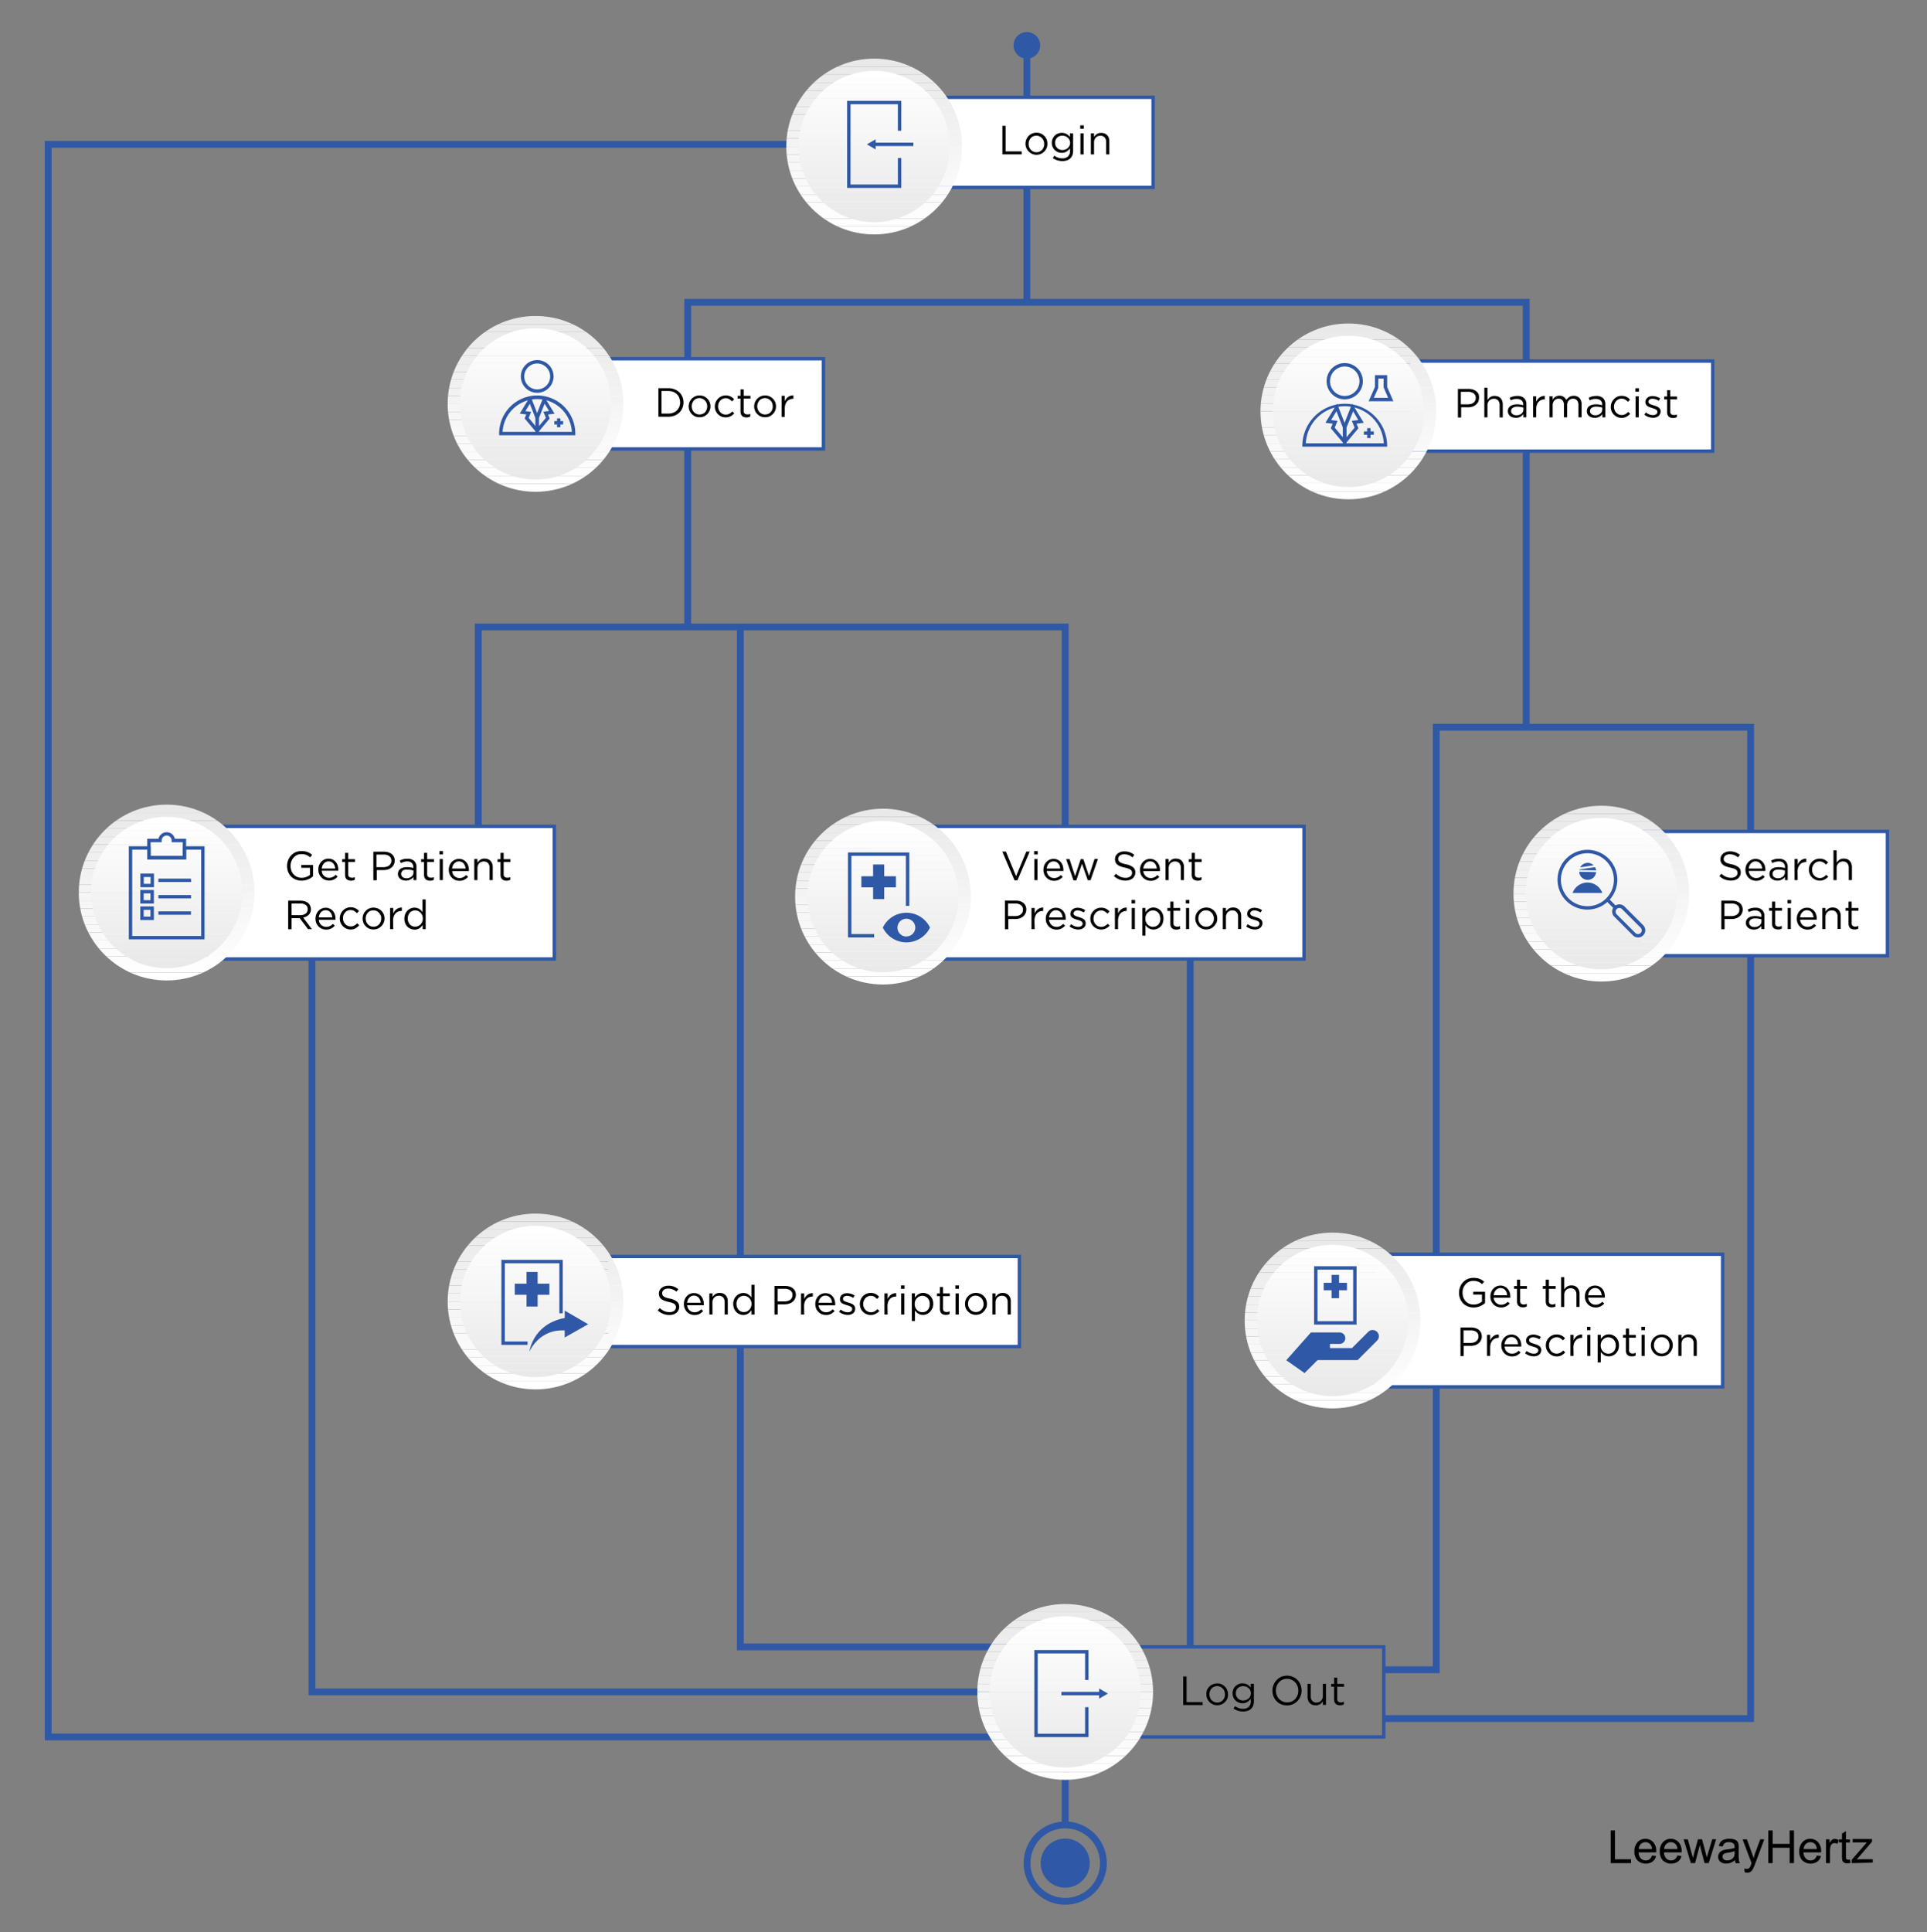 <?xml version="1.0" encoding="UTF-8"?> <svg xmlns="http://www.w3.org/2000/svg" xmlns:xlink="http://www.w3.org/1999/xlink" id="Layer_1" data-name="Layer 1" viewBox="0 0 566.78 568.16"><rect x="0" y="0" width="566.78" height="568.16" fill="#808080" stroke="none"/><defs><style>.cls-1{fill:none;}.cls-2{fill:#2f58a6;}.cls-3{fill:#fff;}.cls-4{clip-path:url(#clip-path);}.cls-5{fill:#fefefe;}.cls-6{fill:#fdfdfd;}.cls-7{fill:#fcfcfc;}.cls-8{fill:#fbfbfb;}.cls-9{fill:#fafafa;}.cls-10{fill:#f9f9f9;}.cls-11{fill:#f8f8f8;}.cls-12{fill:#f7f7f7;}.cls-13{fill:#f6f6f6;}.cls-14{fill:#f5f5f5;}.cls-15{fill:#f4f3f3;}.cls-16{fill:#f3f2f2;}.cls-17{fill:#f2f1f1;}.cls-18{fill:#f1f0f0;}.cls-19{fill:#f0efef;}.cls-20{fill:#efeeee;}.cls-21{fill:#eeeded;}.cls-22{fill:#edecec;}.cls-23{fill:#ecebeb;}.cls-24{fill:#ebeaea;}.cls-25{fill:#eae9e9;}.cls-26{clip-path:url(#clip-path-2);}.cls-27{clip-path:url(#clip-path-3);}.cls-28{clip-path:url(#clip-path-4);}.cls-29{clip-path:url(#clip-path-5);}.cls-30{clip-path:url(#clip-path-6);}.cls-31{clip-path:url(#clip-path-7);}.cls-32{clip-path:url(#clip-path-8);}.cls-33{clip-path:url(#clip-path-9);}.cls-34{clip-path:url(#clip-path-10);}.cls-35{clip-path:url(#clip-path-11);}.cls-36{clip-path:url(#clip-path-12);}.cls-37{clip-path:url(#clip-path-13);}.cls-38{clip-path:url(#clip-path-14);}.cls-39{clip-path:url(#clip-path-15);}.cls-40{clip-path:url(#clip-path-16);}.cls-41{clip-path:url(#clip-path-17);}.cls-42{clip-path:url(#clip-path-18);}.cls-43{isolation:isolate;}</style><clipPath id="clip-path"><circle class="cls-1" cx="257.12" cy="43.09" r="25.85"></circle></clipPath><clipPath id="clip-path-2"><circle class="cls-1" cx="257.12" cy="43.09" r="22.25"></circle></clipPath><clipPath id="clip-path-3"><circle class="cls-1" cx="157.52" cy="118.77" r="25.85"></circle></clipPath><clipPath id="clip-path-4"><circle class="cls-1" cx="157.52" cy="118.77" r="22.25"></circle></clipPath><clipPath id="clip-path-5"><circle class="cls-1" cx="49.02" cy="262.47" r="25.85"></circle></clipPath><clipPath id="clip-path-6"><circle class="cls-1" cx="49.02" cy="262.47" r="22.25"></circle></clipPath><clipPath id="clip-path-7"><circle class="cls-1" cx="259.71" cy="263.66" r="25.85"></circle></clipPath><clipPath id="clip-path-8"><circle class="cls-1" cx="259.71" cy="263.66" r="22.25"></circle></clipPath><clipPath id="clip-path-9"><circle class="cls-1" cx="391.94" cy="388.32" r="25.85"></circle></clipPath><clipPath id="clip-path-10"><circle class="cls-1" cx="391.94" cy="388.32" r="22.25"></circle></clipPath><clipPath id="clip-path-11"><circle class="cls-1" cx="157.52" cy="382.73" r="25.85"></circle></clipPath><clipPath id="clip-path-12"><circle class="cls-1" cx="157.52" cy="382.73" r="22.25"></circle></clipPath><clipPath id="clip-path-13"><circle class="cls-1" cx="313.3" cy="497.54" r="25.85"></circle></clipPath><clipPath id="clip-path-14"><circle class="cls-1" cx="313.3" cy="497.54" r="22.25"></circle></clipPath><clipPath id="clip-path-15"><circle class="cls-1" cx="396.59" cy="120.98" r="25.85"></circle></clipPath><clipPath id="clip-path-16"><circle class="cls-1" cx="396.59" cy="120.98" r="22.25"></circle></clipPath><clipPath id="clip-path-17"><circle class="cls-1" cx="471" cy="262.79" r="25.85"></circle></clipPath><clipPath id="clip-path-18"><circle class="cls-1" cx="471" cy="262.79" r="22.25"></circle></clipPath></defs><polygon class="cls-2" points="325.87 485.29 216.75 485.29 216.75 184.37 218.75 184.37 218.75 483.29 325.87 483.29 325.87 485.29"></polygon><circle class="cls-2" cx="313.3" cy="547.89" r="7.22"></circle><path class="cls-2" d="M313.3,560.12a12.23,12.23,0,1,1,12.24-12.23A12.25,12.25,0,0,1,313.3,560.12Zm0-22.46a10.23,10.23,0,1,0,10.24,10.23A10.24,10.24,0,0,0,313.3,537.66Z"></path><rect class="cls-2" x="312.3" y="517.11" width="2" height="19.54"></rect><polygon class="cls-2" points="304.72 511.78 13.17 511.78 13.17 41.45 234.88 41.45 234.88 43.45 15.17 43.45 15.17 509.78 304.72 509.78 304.72 511.78"></polygon><polygon class="cls-2" points="290.85 498.54 90.77 498.54 90.77 275.74 92.77 275.74 92.77 496.54 290.85 496.54 290.85 498.54"></polygon><polygon class="cls-2" points="515.9 506.38 407 506.38 407 504.38 513.9 504.38 513.9 214.85 423.44 214.85 423.44 492.02 407 492.02 407 490.02 421.44 490.02 421.44 212.85 515.9 212.85 515.9 506.38"></polygon><polygon class="cls-2" points="314.3 276.07 312.3 276.07 312.3 185.37 141.67 185.37 141.67 247.76 139.67 247.76 139.67 183.37 314.3 183.37 314.3 276.07"></polygon><polygon class="cls-2" points="449.9 213.85 447.9 213.85 447.9 89.9 203.27 89.9 203.27 184.54 201.27 184.54 201.27 87.9 449.9 87.9 449.9 213.85"></polygon><rect class="cls-2" x="301.02" y="13.34" width="2" height="75.56"></rect><rect class="cls-3" x="256.83" y="28.62" width="82.33" height="26.49"></rect><path class="cls-2" d="M339.66,55.61H256.33V28.12h83.33Zm-82.33-1h81.33V29.12H257.33Z"></path><g class="cls-4"><rect class="cls-3" x="231.28" y="66.59" width="51.7" height="2.35"></rect><rect class="cls-5" x="231.28" y="64.24" width="51.7" height="2.35"></rect><rect class="cls-6" x="231.28" y="61.89" width="51.7" height="2.35"></rect><rect class="cls-7" x="231.28" y="59.54" width="51.7" height="2.35"></rect><rect class="cls-8" x="231.28" y="57.19" width="51.7" height="2.35"></rect><rect class="cls-9" x="231.28" y="54.84" width="51.7" height="2.35"></rect><rect class="cls-10" x="231.28" y="52.49" width="51.7" height="2.35"></rect><rect class="cls-11" x="231.28" y="50.14" width="51.7" height="2.35"></rect><rect class="cls-12" x="231.28" y="47.79" width="51.7" height="2.35"></rect><rect class="cls-13" x="231.28" y="45.44" width="51.7" height="2.35"></rect><rect class="cls-14" x="231.28" y="43.09" width="51.7" height="2.35"></rect><rect class="cls-15" x="231.28" y="40.74" width="51.7" height="2.35"></rect><rect class="cls-16" x="231.28" y="38.39" width="51.7" height="2.35"></rect><rect class="cls-17" x="231.28" y="36.04" width="51.7" height="2.35"></rect><rect class="cls-18" x="231.28" y="33.69" width="51.7" height="2.35"></rect><rect class="cls-19" x="231.28" y="31.34" width="51.7" height="2.35"></rect><rect class="cls-20" x="231.28" y="28.99" width="51.7" height="2.35"></rect><rect class="cls-21" x="231.28" y="26.65" width="51.7" height="2.35"></rect><rect class="cls-22" x="231.28" y="24.3" width="51.7" height="2.35"></rect><rect class="cls-23" x="231.28" y="21.95" width="51.7" height="2.35"></rect><rect class="cls-24" x="231.28" y="19.6" width="51.7" height="2.35"></rect><rect class="cls-25" x="231.28" y="17.25" width="51.7" height="2.35"></rect></g><g class="cls-26"><rect class="cls-25" x="234.88" y="63.32" width="44.49" height="2.02"></rect><rect class="cls-24" x="234.88" y="61.3" width="44.49" height="2.02"></rect><rect class="cls-23" x="234.88" y="59.27" width="44.49" height="2.02"></rect><rect class="cls-22" x="234.88" y="57.25" width="44.49" height="2.02"></rect><rect class="cls-21" x="234.88" y="55.23" width="44.49" height="2.02"></rect><rect class="cls-20" x="234.88" y="53.21" width="44.49" height="2.02"></rect><rect class="cls-19" x="234.88" y="51.18" width="44.49" height="2.02"></rect><rect class="cls-18" x="234.88" y="49.16" width="44.49" height="2.02"></rect><rect class="cls-17" x="234.88" y="47.14" width="44.49" height="2.02"></rect><rect class="cls-16" x="234.88" y="45.12" width="44.49" height="2.02"></rect><rect class="cls-15" x="234.88" y="43.09" width="44.49" height="2.02"></rect><rect class="cls-14" x="234.88" y="41.07" width="44.49" height="2.02"></rect><rect class="cls-13" x="234.88" y="39.05" width="44.49" height="2.02"></rect><rect class="cls-12" x="234.88" y="37.03" width="44.49" height="2.02"></rect><rect class="cls-11" x="234.88" y="35" width="44.49" height="2.02"></rect><rect class="cls-10" x="234.88" y="32.98" width="44.49" height="2.02"></rect><rect class="cls-9" x="234.88" y="30.96" width="44.49" height="2.02"></rect><rect class="cls-8" x="234.88" y="28.94" width="44.49" height="2.02"></rect><rect class="cls-7" x="234.88" y="26.91" width="44.49" height="2.02"></rect><rect class="cls-6" x="234.88" y="24.89" width="44.49" height="2.02"></rect><rect class="cls-5" x="234.88" y="22.87" width="44.49" height="2.02"></rect><rect class="cls-3" x="234.88" y="20.85" width="44.49" height="2.02"></rect></g><polygon class="cls-2" points="265.09 55.26 249.16 55.26 249.16 29.65 265.09 29.65 265.09 38.45 264.09 38.45 264.09 30.65 250.16 30.65 250.16 54.26 264.09 54.26 264.09 46.46 265.09 46.46 265.09 55.26"></polygon><rect class="cls-2" x="257.12" y="41.95" width="11.53" height="1"></rect><polygon class="cls-2" points="257.56 43.95 254.97 42.45 257.56 40.96 257.56 43.95"></polygon><path d="M294.83,37h.94v7.52h4.73v.87h-5.67Z"></path><path d="M307.82,43.56a3.35,3.35,0,0,1-.68,1,3.19,3.19,0,0,1-1,.7,3.32,3.32,0,0,1-1.3.26,3.29,3.29,0,0,1-2.31-1,3.39,3.39,0,0,1-.67-1,3.38,3.38,0,0,1,0-2.5,3.11,3.11,0,0,1,1.7-1.74,3.11,3.11,0,0,1,1.3-.26,3,3,0,0,1,1.29.26,3.21,3.21,0,0,1,1,.69,3.11,3.11,0,0,1,.67,1,3.27,3.27,0,0,1,.24,1.25A3.31,3.31,0,0,1,307.82,43.56Zm-.88-2.18a2.36,2.36,0,0,0-.49-.77,2.23,2.23,0,0,0-1.64-.71,2.29,2.29,0,0,0-.92.18,2.08,2.08,0,0,0-.72.52,2.53,2.53,0,0,0-.46.76,2.66,2.66,0,0,0-.17.94,2.71,2.71,0,0,0,.17,1,2.31,2.31,0,0,0,.49.76,2.22,2.22,0,0,0,.72.52,2.12,2.12,0,0,0,.91.19,2.27,2.27,0,0,0,1.65-.69,2.49,2.49,0,0,0,.47-.77,2.61,2.61,0,0,0,.16-.94A2.45,2.45,0,0,0,306.94,41.38Z"></path><path d="M315.41,45.66a2.59,2.59,0,0,1-.63.94,2.81,2.81,0,0,1-1,.57,4.38,4.38,0,0,1-1.3.19,4.89,4.89,0,0,1-1.49-.22,4.56,4.56,0,0,1-1.33-.65l.42-.71a4.32,4.32,0,0,0,1.13.58,3.69,3.69,0,0,0,1.25.21,2.37,2.37,0,0,0,1.65-.56,2.11,2.11,0,0,0,.61-1.65v-.73a4,4,0,0,1-1,.92,2.58,2.58,0,0,1-1.44.39,3.1,3.1,0,0,1-1.09-.2A2.86,2.86,0,0,1,309.37,42a2.85,2.85,0,0,1,.25-1.23,2.85,2.85,0,0,1,1.59-1.51,3.08,3.08,0,0,1,1.08-.2,2.88,2.88,0,0,1,1.45.37,2.7,2.7,0,0,1,.54.4,3.89,3.89,0,0,1,.43.48V39.21h.92v5.12A3.6,3.6,0,0,1,315.41,45.66Zm-.86-4.52a2.25,2.25,0,0,0-.51-.67,2.6,2.6,0,0,0-.72-.43,2.77,2.77,0,0,0-.86-.14,2.3,2.3,0,0,0-.83.14,2,2,0,0,0-.68.42,1.92,1.92,0,0,0-.46.66,2.11,2.11,0,0,0-.17.87,2.06,2.06,0,0,0,.17.88,2.25,2.25,0,0,0,.47.67,2,2,0,0,0,.68.43,2.29,2.29,0,0,0,.82.15,2.51,2.51,0,0,0,.86-.15,2.19,2.19,0,0,0,.72-.43,2.09,2.09,0,0,0,.51-.66,2,2,0,0,0,0-1.74Z"></path><path d="M317.72,37.86v-1h1.06v1Zm.06,7.55v-6.2h.93v6.2Z"></path><path d="M321.78,45.41h-.93v-6.2h.93v1.08a3,3,0,0,1,.81-.86,2.3,2.3,0,0,1,1.31-.35,2.59,2.59,0,0,1,1,.18,2.08,2.08,0,0,1,.75.51,2.3,2.3,0,0,1,.47.79,3.18,3.18,0,0,1,.16,1v3.85h-.93V41.79a2,2,0,0,0-.44-1.37,1.63,1.63,0,0,0-1.27-.5,2,2,0,0,0-.74.14,1.6,1.6,0,0,0-.59.39,1.72,1.72,0,0,0-.39.62,2,2,0,0,0-.14.79Z"></path><rect class="cls-3" x="159.87" y="105.53" width="82.33" height="26.49"></rect><path class="cls-2" d="M242.7,132.52H159.37V105H242.7Zm-82.33-1H241.7V106H160.37Z"></path><g class="cls-27"><rect class="cls-3" x="131.68" y="142.27" width="51.7" height="2.35"></rect><rect class="cls-5" x="131.68" y="139.92" width="51.7" height="2.35"></rect><rect class="cls-6" x="131.68" y="137.57" width="51.7" height="2.35"></rect><rect class="cls-7" x="131.68" y="135.22" width="51.7" height="2.35"></rect><rect class="cls-8" x="131.68" y="132.87" width="51.7" height="2.35"></rect><rect class="cls-9" x="131.68" y="130.52" width="51.7" height="2.35"></rect><rect class="cls-10" x="131.68" y="128.17" width="51.7" height="2.35"></rect><rect class="cls-11" x="131.68" y="125.82" width="51.7" height="2.35"></rect><rect class="cls-12" x="131.68" y="123.47" width="51.7" height="2.35"></rect><rect class="cls-13" x="131.68" y="121.12" width="51.7" height="2.35"></rect><rect class="cls-14" x="131.68" y="118.77" width="51.7" height="2.35"></rect><rect class="cls-15" x="131.68" y="116.43" width="51.7" height="2.35"></rect><rect class="cls-16" x="131.68" y="114.08" width="51.7" height="2.35"></rect><rect class="cls-17" x="131.68" y="111.73" width="51.7" height="2.35"></rect><rect class="cls-18" x="131.68" y="109.38" width="51.7" height="2.35"></rect><rect class="cls-19" x="131.68" y="107.03" width="51.7" height="2.35"></rect><rect class="cls-20" x="131.68" y="104.68" width="51.7" height="2.35"></rect><rect class="cls-21" x="131.68" y="102.33" width="51.7" height="2.35"></rect><rect class="cls-22" x="131.68" y="99.98" width="51.7" height="2.35"></rect><rect class="cls-23" x="131.68" y="97.63" width="51.7" height="2.35"></rect><rect class="cls-24" x="131.68" y="95.28" width="51.7" height="2.35"></rect><rect class="cls-25" x="131.68" y="92.93" width="51.7" height="2.35"></rect></g><g class="cls-28"><rect class="cls-25" x="135.28" y="139" width="44.49" height="2.02"></rect><rect class="cls-24" x="135.28" y="136.98" width="44.49" height="2.02"></rect><rect class="cls-23" x="135.28" y="134.95" width="44.49" height="2.02"></rect><rect class="cls-22" x="135.28" y="132.93" width="44.49" height="2.02"></rect><rect class="cls-21" x="135.28" y="130.91" width="44.49" height="2.02"></rect><rect class="cls-20" x="135.28" y="128.89" width="44.49" height="2.02"></rect><rect class="cls-19" x="135.28" y="126.86" width="44.49" height="2.02"></rect><rect class="cls-18" x="135.28" y="124.84" width="44.49" height="2.02"></rect><rect class="cls-17" x="135.28" y="122.82" width="44.49" height="2.02"></rect><rect class="cls-16" x="135.28" y="120.8" width="44.49" height="2.02"></rect><rect class="cls-15" x="135.28" y="118.77" width="44.49" height="2.02"></rect><rect class="cls-14" x="135.28" y="116.75" width="44.49" height="2.02"></rect><rect class="cls-13" x="135.28" y="114.73" width="44.49" height="2.02"></rect><rect class="cls-12" x="135.28" y="112.71" width="44.49" height="2.02"></rect><rect class="cls-11" x="135.28" y="110.69" width="44.49" height="2.02"></rect><rect class="cls-10" x="135.28" y="108.66" width="44.49" height="2.02"></rect><rect class="cls-9" x="135.28" y="106.64" width="44.49" height="2.02"></rect><rect class="cls-8" x="135.28" y="104.62" width="44.49" height="2.02"></rect><rect class="cls-7" x="135.28" y="102.6" width="44.49" height="2.02"></rect><rect class="cls-6" x="135.28" y="100.57" width="44.49" height="2.02"></rect><rect class="cls-5" x="135.28" y="98.55" width="44.49" height="2.02"></rect><rect class="cls-3" x="135.28" y="96.53" width="44.49" height="2.02"></rect></g><path class="cls-2" d="M158,115.51a4.81,4.81,0,1,1,4.82-4.81A4.82,4.82,0,0,1,158,115.51Zm0-8.62a3.81,3.81,0,1,0,3.82,3.81A3.82,3.82,0,0,0,158,106.89Z"></path><path class="cls-2" d="M169.21,128h-22.4v-.5a11.2,11.2,0,0,1,22.4,0Zm-21.38-1H168.2a10.2,10.2,0,0,0-20.37,0Z"></path><path class="cls-2" d="M158.51,128.05l-4.2-5,.48-1.17-1.92-.24,3.16-5.19,2.48,6.4Zm-3-5.17,2,2.43V123l-1.67-4.25-1.31,2.15,1.68.21Z"></path><path class="cls-2" d="M157.51,128.05l0-5.37,2.44-6.21,3.17,5.19-1.92.24.47,1.17Zm1-5.09v2.35l2.05-2.43-.74-1.81,1.68-.21-1.31-2.15Z"></path><rect class="cls-2" x="163.84" y="123.03" width="1" height="2.6"></rect><rect class="cls-2" x="163.04" y="123.83" width="2.6" height="1"></rect><path d="M200.7,120a3.89,3.89,0,0,1-.91,1.34,4.56,4.56,0,0,1-1.42.89,5,5,0,0,1-1.81.32h-2.91v-8.4h2.91a5,5,0,0,1,1.81.32,4.2,4.2,0,0,1,1.42.88,3.94,3.94,0,0,1,.91,1.33,4.34,4.34,0,0,1,0,3.32Zm-.9-3a3.32,3.32,0,0,0-.7-1.06,3.26,3.26,0,0,0-1.1-.71,3.89,3.89,0,0,0-1.44-.25h-2v6.64h2a3.89,3.89,0,0,0,1.44-.25,3.1,3.1,0,0,0,1.1-.7,3.27,3.27,0,0,0,.7-1.05,3.51,3.51,0,0,0,.24-1.31A3.58,3.58,0,0,0,199.8,117.09Z"></path><path d="M208.71,120.74a3.27,3.27,0,0,1-.67,1,3.31,3.31,0,0,1-1,.71,3.26,3.26,0,0,1-1.29.25,3.23,3.23,0,0,1-1.29-.25,3.49,3.49,0,0,1-1-.7,3.16,3.16,0,0,1-.67-1,3.22,3.22,0,0,1-.24-1.24,3.36,3.36,0,0,1,.24-1.26,3.44,3.44,0,0,1,.67-1,3.24,3.24,0,0,1,1-.7,3.28,3.28,0,0,1,1.3-.26,3.2,3.2,0,0,1,1.29.26,3.24,3.24,0,0,1,1,.7,3.07,3.07,0,0,1,.67,1,3.31,3.31,0,0,1,.24,1.25A3.18,3.18,0,0,1,208.71,120.74Zm-.87-2.19a2.47,2.47,0,0,0-.49-.77,2.37,2.37,0,0,0-.73-.52,2.12,2.12,0,0,0-.91-.19,2.18,2.18,0,0,0-.93.19,2,2,0,0,0-.71.51,2.39,2.39,0,0,0-.46.77,2.62,2.62,0,0,0-.17.94,2.66,2.66,0,0,0,.17.94,2.51,2.51,0,0,0,.48.77,2.34,2.34,0,0,0,.73.51,2.12,2.12,0,0,0,.91.19,2.34,2.34,0,0,0,.93-.18,2.05,2.05,0,0,0,.72-.51,2.24,2.24,0,0,0,.46-.76,2.42,2.42,0,0,0,.17-.94A2.75,2.75,0,0,0,207.84,118.55Z"></path><path d="M214.89,122.39a2.86,2.86,0,0,1-1.47.34,3.12,3.12,0,0,1-1.26-.25,3.32,3.32,0,0,1-1-.7,3.16,3.16,0,0,1-.67-1,3.22,3.22,0,0,1-.24-1.24,3.36,3.36,0,0,1,.24-1.26,3.44,3.44,0,0,1,.67-1,3.15,3.15,0,0,1,2.27-1,3.35,3.35,0,0,1,.81.09,2.71,2.71,0,0,1,.66.23,2.9,2.9,0,0,1,.55.36,4.79,4.79,0,0,1,.47.43l-.61.65a4.18,4.18,0,0,0-.81-.66,2,2,0,0,0-1.08-.28,2,2,0,0,0-.87.19,2,2,0,0,0-.71.51,2.42,2.42,0,0,0-.47.77,2.62,2.62,0,0,0-.17.94,2.46,2.46,0,0,0,.18.94,2.33,2.33,0,0,0,1.2,1.29,2.19,2.19,0,0,0,.9.18,2,2,0,0,0,1.06-.26,3.82,3.82,0,0,0,.84-.66l.59.55A4,4,0,0,1,214.89,122.39Z"></path><path d="M218.73,120.83a.94.94,0,0,0,.29.8,1.18,1.18,0,0,0,.75.23,2.14,2.14,0,0,0,.45,0,1.94,1.94,0,0,0,.45-.17v.79a1.87,1.87,0,0,1-.51.2,2.25,2.25,0,0,1-.6.07,2.28,2.28,0,0,1-.7-.1,1.38,1.38,0,0,1-.56-.3,1.42,1.42,0,0,1-.36-.55,2.12,2.12,0,0,1-.14-.8V117.2h-.86v-.81h.86v-1.88h.93v1.88h2v.81h-2Z"></path><path d="M228,120.74a3.3,3.3,0,0,1-.68,1,3.27,3.27,0,0,1-1,.71,3.31,3.31,0,0,1-1.3.25,3.18,3.18,0,0,1-1.28-.25,3.24,3.24,0,0,1-1-.7,3,3,0,0,1-.68-1,3.22,3.22,0,0,1-.24-1.24,3.36,3.36,0,0,1,.24-1.26,3.29,3.29,0,0,1,.68-1,3.19,3.19,0,0,1,1-.7,3.28,3.28,0,0,1,1.3-.26,3.2,3.2,0,0,1,1.29.26,3.24,3.24,0,0,1,1,.7,3.07,3.07,0,0,1,.67,1,3.31,3.31,0,0,1,.24,1.25A3.36,3.36,0,0,1,228,120.74Zm-.88-2.19a2.47,2.47,0,0,0-.49-.77,2.26,2.26,0,0,0-.73-.52,2.3,2.3,0,0,0-1.83,0,2.05,2.05,0,0,0-.72.51,2.58,2.58,0,0,0-.46.77,2.62,2.62,0,0,0-.17.94,2.46,2.46,0,0,0,.18.94,2.27,2.27,0,0,0,1.2,1.28,2.15,2.15,0,0,0,.91.19,2.34,2.34,0,0,0,.93-.18,2.05,2.05,0,0,0,.72-.51,2.44,2.44,0,0,0,.47-.76,2.61,2.61,0,0,0,.16-.94A2.54,2.54,0,0,0,227.11,118.55Z"></path><path d="M230.82,122.59h-.92v-6.2h.92V118a3.8,3.8,0,0,1,.42-.71,2.8,2.8,0,0,1,.58-.56,2.35,2.35,0,0,1,.71-.35,2.45,2.45,0,0,1,.83-.11v1h-.08a2.55,2.55,0,0,0-.95.18,2.23,2.23,0,0,0-.79.54,2.48,2.48,0,0,0-.52.9,3.56,3.56,0,0,0-.2,1.23Z"></path><rect class="cls-3" x="60.65" y="242.98" width="102.39" height="39.03"></rect><path class="cls-2" d="M163.54,282.51H60.15v-40H163.54Zm-102.39-1H162.54v-38H61.15Z"></path><g class="cls-29"><rect class="cls-3" x="23.18" y="285.97" width="51.7" height="2.35"></rect><rect class="cls-5" x="23.18" y="283.62" width="51.7" height="2.35"></rect><rect class="cls-6" x="23.18" y="281.27" width="51.7" height="2.35"></rect><rect class="cls-7" x="23.18" y="278.92" width="51.7" height="2.35"></rect><rect class="cls-8" x="23.18" y="276.57" width="51.7" height="2.35"></rect><rect class="cls-9" x="23.18" y="274.22" width="51.7" height="2.35"></rect><rect class="cls-10" x="23.18" y="271.87" width="51.7" height="2.35"></rect><rect class="cls-11" x="23.18" y="269.52" width="51.7" height="2.35"></rect><rect class="cls-12" x="23.18" y="267.17" width="51.7" height="2.35"></rect><rect class="cls-13" x="23.18" y="264.82" width="51.7" height="2.35"></rect><rect class="cls-14" x="23.18" y="262.47" width="51.7" height="2.35"></rect><rect class="cls-15" x="23.18" y="260.12" width="51.7" height="2.35"></rect><rect class="cls-16" x="23.18" y="257.77" width="51.7" height="2.35"></rect><rect class="cls-17" x="23.18" y="255.42" width="51.7" height="2.35"></rect><rect class="cls-18" x="23.18" y="253.07" width="51.7" height="2.35"></rect><rect class="cls-19" x="23.18" y="250.72" width="51.7" height="2.35"></rect><rect class="cls-20" x="23.18" y="248.37" width="51.7" height="2.35"></rect><rect class="cls-21" x="23.18" y="246.02" width="51.7" height="2.35"></rect><rect class="cls-22" x="23.18" y="243.67" width="51.7" height="2.35"></rect><rect class="cls-23" x="23.18" y="241.32" width="51.7" height="2.35"></rect><rect class="cls-24" x="23.18" y="238.97" width="51.7" height="2.35"></rect><rect class="cls-25" x="23.18" y="236.62" width="51.7" height="2.35"></rect></g><g class="cls-30"><rect class="cls-25" x="26.78" y="282.7" width="44.49" height="2.02"></rect><rect class="cls-24" x="26.78" y="280.67" width="44.49" height="2.02"></rect><rect class="cls-23" x="26.78" y="278.65" width="44.49" height="2.02"></rect><rect class="cls-22" x="26.78" y="276.63" width="44.49" height="2.02"></rect><rect class="cls-21" x="26.78" y="274.61" width="44.49" height="2.02"></rect><rect class="cls-20" x="26.78" y="272.58" width="44.49" height="2.02"></rect><rect class="cls-19" x="26.78" y="270.56" width="44.49" height="2.02"></rect><rect class="cls-18" x="26.78" y="268.54" width="44.49" height="2.02"></rect><rect class="cls-17" x="26.78" y="266.52" width="44.49" height="2.02"></rect><rect class="cls-16" x="26.78" y="264.5" width="44.49" height="2.02"></rect><rect class="cls-15" x="26.78" y="262.47" width="44.49" height="2.02"></rect><rect class="cls-14" x="26.78" y="260.45" width="44.49" height="2.02"></rect><rect class="cls-13" x="26.78" y="258.43" width="44.49" height="2.02"></rect><rect class="cls-12" x="26.78" y="256.41" width="44.49" height="2.02"></rect><rect class="cls-11" x="26.78" y="254.38" width="44.49" height="2.02"></rect><rect class="cls-10" x="26.78" y="252.36" width="44.49" height="2.02"></rect><rect class="cls-9" x="26.78" y="250.34" width="44.49" height="2.02"></rect><rect class="cls-8" x="26.78" y="248.32" width="44.49" height="2.02"></rect><rect class="cls-7" x="26.78" y="246.29" width="44.49" height="2.02"></rect><rect class="cls-6" x="26.78" y="244.27" width="44.49" height="2.02"></rect><rect class="cls-5" x="26.78" y="242.25" width="44.49" height="2.02"></rect><rect class="cls-3" x="26.78" y="240.23" width="44.49" height="2.02"></rect></g><path class="cls-2" d="M54.75,252.73H43.3v-6.06h3.32a2.46,2.46,0,0,1,4.81,0h3.32Zm-10.45-1h9.45v-4.06H50.48v-.5a1.46,1.46,0,0,0-2.92,0v.5H44.3Z"></path><path class="cls-2" d="M60.16,276.24H37.89V248.86H44.3v2.87h9.45v-2.87h6.41Zm-21.27-1H59.16V249.86H54.75v2.87H43.3v-2.87H38.89Zm6.37-4.68h-4v-4h4Zm-3-1h2v-2h-2ZM56.17,269H46.59v-1h9.58Zm-10.91-3.29h-4v-4h4Zm-3-1h2v-2h-2Zm13.94-.52H46.59v-1h9.58Zm-10.91-3.29h-4v-4h4Zm-3-1h2v-2h-2Zm13.94-.52H46.59v-1h9.58Z"></path><path d="M90.63,258.59a4.73,4.73,0,0,1-1.92.38,4.35,4.35,0,0,1-1.78-.34,3.9,3.9,0,0,1-1.35-.92,4.05,4.05,0,0,1-.85-1.38,4.73,4.73,0,0,1-.29-1.69,4.65,4.65,0,0,1,.3-1.66,4.39,4.39,0,0,1,.86-1.39,4,4,0,0,1,3.05-1.31,7,7,0,0,1,1,.07,3.93,3.93,0,0,1,.82.22,3.61,3.61,0,0,1,.71.35,5.62,5.62,0,0,1,.64.48l-.61.72a3.14,3.14,0,0,0-.51-.39,2.57,2.57,0,0,0-.57-.3,3.1,3.1,0,0,0-.67-.2,4,4,0,0,0-.81-.07,3,3,0,0,0-1.28.27,3.29,3.29,0,0,0-1,.75,3.47,3.47,0,0,0-.66,1.1,3.75,3.75,0,0,0-.24,1.34,4.24,4.24,0,0,0,.23,1.4,3.26,3.26,0,0,0,.67,1.11,3.06,3.06,0,0,0,1,.73,3.4,3.4,0,0,0,1.38.27,3.61,3.61,0,0,0,1.36-.25,4,4,0,0,0,1.07-.59v-2.1H88.61v-.84h3.47v3.34A5.27,5.27,0,0,1,90.63,258.59Z"></path><path d="M94.86,257A2.17,2.17,0,0,0,96,258a2.28,2.28,0,0,0,.78.13,2.39,2.39,0,0,0,1.11-.24,3.19,3.19,0,0,0,.84-.63l.58.52a3.75,3.75,0,0,1-1.07.84,3.16,3.16,0,0,1-1.49.32,3.24,3.24,0,0,1-1.2-.23,3,3,0,0,1-1-.67,2.88,2.88,0,0,1-.67-1,3.34,3.34,0,0,1-.25-1.32,3.57,3.57,0,0,1,.22-1.27,3.15,3.15,0,0,1,.62-1,2.83,2.83,0,0,1,.94-.69,2.76,2.76,0,0,1,1.19-.25,2.71,2.71,0,0,1,1.23.26,2.61,2.61,0,0,1,.91.7,3,3,0,0,1,.56,1,4.15,4.15,0,0,1,.19,1.29v.13a.92.92,0,0,1,0,.16H94.62A3,3,0,0,0,94.86,257Zm3.74-1.58a3.45,3.45,0,0,0-.18-.8,2.09,2.09,0,0,0-.38-.67,1.74,1.74,0,0,0-.6-.47,1.86,1.86,0,0,0-.81-.17,1.71,1.71,0,0,0-.75.16,2.07,2.07,0,0,0-.61.44,2.2,2.2,0,0,0-.43.67,3.24,3.24,0,0,0-.22.84Z"></path><path d="M102.41,257.06a1,1,0,0,0,.29.8,1.13,1.13,0,0,0,.76.23,1.64,1.64,0,0,0,.45,0,1.82,1.82,0,0,0,.44-.16v.79a2.37,2.37,0,0,1-.5.2,2.87,2.87,0,0,1-.61.06,2.63,2.63,0,0,1-.7-.09,1.61,1.61,0,0,1-.56-.31,1.5,1.5,0,0,1-.36-.54,2.22,2.22,0,0,1-.13-.81v-3.74h-.87v-.82h.87v-1.87h.92v1.87h2v.82h-2Z"></path><path d="M115.79,254.3a2.38,2.38,0,0,1-.71.86,3.06,3.06,0,0,1-1,.53,4.81,4.81,0,0,1-1.27.17h-2v3h-1v-8.4h3.14a4.37,4.37,0,0,1,1.29.19,3.08,3.08,0,0,1,1,.53,2.27,2.27,0,0,1,.63.84,2.67,2.67,0,0,1,.23,1.12A2.53,2.53,0,0,1,115.79,254.3Zm-1.3-2.54a2.68,2.68,0,0,0-1.64-.46h-2.13V255h2.08a3.09,3.09,0,0,0,.94-.14,2.14,2.14,0,0,0,.74-.37,1.63,1.63,0,0,0,.46-.59,1.73,1.73,0,0,0,.17-.76A1.62,1.62,0,0,0,114.49,251.76Z"></path><path d="M118.75,253.48a4.67,4.67,0,0,0-.88.33l-.28-.76a7,7,0,0,1,1-.38,4.88,4.88,0,0,1,1.21-.13,2.77,2.77,0,0,1,2,.63,2.39,2.39,0,0,1,.69,1.86v3.79h-.89v-.93a3,3,0,0,1-.87.74,2.64,2.64,0,0,1-1.38.33,3,3,0,0,1-.84-.12,2.06,2.06,0,0,1-.74-.37,1.83,1.83,0,0,1-.53-.61,1.65,1.65,0,0,1-.2-.85,1.89,1.89,0,0,1,.19-.87,1.75,1.75,0,0,1,.55-.63,2.5,2.5,0,0,1,.84-.38,4,4,0,0,1,1.07-.13,6.3,6.3,0,0,1,1,.07,7.88,7.88,0,0,1,.87.19V255a1.57,1.57,0,0,0-.49-1.26,2,2,0,0,0-1.36-.43A3.85,3.85,0,0,0,118.75,253.48Zm-.3,2.55a1.12,1.12,0,0,0-.46,1,1.08,1.08,0,0,0,.12.52,1.32,1.32,0,0,0,.34.4,2,2,0,0,0,1.09.33,2.64,2.64,0,0,0,.81-.13,2.31,2.31,0,0,0,.66-.35,1.73,1.73,0,0,0,.44-.53,1.39,1.39,0,0,0,.16-.68v-.6l-.79-.18a6.25,6.25,0,0,0-1-.08A2.23,2.23,0,0,0,118.45,256Z"></path><path d="M125.64,257.06a1,1,0,0,0,.29.8,1.15,1.15,0,0,0,.76.23,1.64,1.64,0,0,0,.45,0,1.88,1.88,0,0,0,.45-.16v.79a2.25,2.25,0,0,1-.51.2,2.8,2.8,0,0,1-.61.06,2.5,2.5,0,0,1-.69-.09,1.45,1.45,0,0,1-.56-.31,1.41,1.41,0,0,1-.37-.54,2.22,2.22,0,0,1-.13-.81v-3.74h-.86v-.82h.86v-1.87h.92v1.87h2v.82h-2Z"></path><path d="M129.27,251.26v-1h1v1Zm.06,7.56v-6.2h.92v6.2Z"></path><path d="M133.2,257a2.19,2.19,0,0,0,.49.66,2.37,2.37,0,0,0,.68.41,2.2,2.2,0,0,0,.78.13,2.39,2.39,0,0,0,1.11-.24,3.36,3.36,0,0,0,.84-.63l.58.52a3.75,3.75,0,0,1-1.07.84,3.19,3.19,0,0,1-1.49.32,3.24,3.24,0,0,1-1.2-.23,3,3,0,0,1-1-.67,3,3,0,0,1-.68-1,3.52,3.52,0,0,1-.24-1.32,3.57,3.57,0,0,1,.22-1.27,3.13,3.13,0,0,1,.61-1,3,3,0,0,1,1-.69,2.76,2.76,0,0,1,1.19-.25,2.75,2.75,0,0,1,2.14,1,3.15,3.15,0,0,1,.56,1,4.15,4.15,0,0,1,.19,1.29v.13a.92.92,0,0,1,0,.16H133A2.49,2.49,0,0,0,133.2,257Zm3.74-1.58a3.45,3.45,0,0,0-.18-.8,2.09,2.09,0,0,0-.38-.67,1.74,1.74,0,0,0-.6-.47,1.86,1.86,0,0,0-.81-.17,1.71,1.71,0,0,0-.75.16,2,2,0,0,0-.61.44,2.2,2.2,0,0,0-.43.67,2.89,2.89,0,0,0-.22.84Z"></path><path d="M140.43,258.82h-.93v-6.2h.93v1.08a3,3,0,0,1,.81-.86,2.3,2.3,0,0,1,1.31-.35,2.59,2.59,0,0,1,1,.18,2.08,2.08,0,0,1,.75.51,2.36,2.36,0,0,1,.47.78,3.24,3.24,0,0,1,.16,1v3.85H144V255.2a2,2,0,0,0-.44-1.37,1.63,1.63,0,0,0-1.27-.5,1.81,1.81,0,0,0-.74.14,1.6,1.6,0,0,0-.59.39,1.89,1.89,0,0,0-.4.62,2.26,2.26,0,0,0-.13.79Z"></path><path d="M148.14,257.06a1,1,0,0,0,.29.8,1.13,1.13,0,0,0,.76.23,1.64,1.64,0,0,0,.45,0,1.88,1.88,0,0,0,.45-.16v.79a2.25,2.25,0,0,1-.51.2,2.87,2.87,0,0,1-.61.06,2.63,2.63,0,0,1-.7-.09,1.49,1.49,0,0,1-.55-.31,1.41,1.41,0,0,1-.37-.54,2.22,2.22,0,0,1-.13-.81v-3.74h-.87v-.82h.87v-1.87h.92v1.87h2v.82h-2Z"></path><path d="M90.59,273.23,88.16,270h-2.4v3.27h-1v-8.41h3.61a4.38,4.38,0,0,1,1.25.18,3.24,3.24,0,0,1,1,.51,2.37,2.37,0,0,1,.61.8,2.45,2.45,0,0,1,.22,1,2.55,2.55,0,0,1-.17.95,2.16,2.16,0,0,1-.48.72,2.74,2.74,0,0,1-.72.51,3.87,3.87,0,0,1-.91.29l2.58,3.43Zm-.65-7.09a2.55,2.55,0,0,0-1.59-.44H85.76v3.42h2.58a3,3,0,0,0,.87-.12,2.07,2.07,0,0,0,.68-.34,1.53,1.53,0,0,0,.46-.55,1.75,1.75,0,0,0,.16-.74A1.46,1.46,0,0,0,89.94,266.14Z"></path><path d="M94,271.36a2.19,2.19,0,0,0,.49.66,2.25,2.25,0,0,0,.68.41,2.41,2.41,0,0,0,1.88-.11,3.41,3.41,0,0,0,.85-.63l.58.52a3.75,3.75,0,0,1-1.07.84,3.19,3.19,0,0,1-1.49.32,3.24,3.24,0,0,1-1.2-.23,3.18,3.18,0,0,1-1-.66,3.33,3.33,0,0,1-.67-1,3.53,3.53,0,0,1-.25-1.32,3.58,3.58,0,0,1,.23-1.27,3.13,3.13,0,0,1,.61-1,3,3,0,0,1,.94-.69,2.84,2.84,0,0,1,1.2-.25,2.8,2.8,0,0,1,1.22.26,2.65,2.65,0,0,1,.92.7,3.25,3.25,0,0,1,.56,1,4.15,4.15,0,0,1,.19,1.29v.13a.92.92,0,0,1,0,.16H93.77A2.49,2.49,0,0,0,94,271.36Zm3.73-1.58a3,3,0,0,0-.17-.8,2.09,2.09,0,0,0-.38-.67,1.74,1.74,0,0,0-.6-.47,1.87,1.87,0,0,0-.82-.17,1.71,1.71,0,0,0-.75.16,2,2,0,0,0-.6.44,2.2,2.2,0,0,0-.43.67,2.6,2.6,0,0,0-.22.84Z"></path><path d="M104.58,273a3,3,0,0,1-1.47.34,3.15,3.15,0,0,1-2.28-1,3.2,3.2,0,0,1-.66-1,3.36,3.36,0,0,1,.66-3.54,3.15,3.15,0,0,1,2.28-1,3.94,3.94,0,0,1,.8.08,3.21,3.21,0,0,1,.66.24,2.58,2.58,0,0,1,.55.35,4.9,4.9,0,0,1,.47.43l-.61.65a4.59,4.59,0,0,0-.81-.66,2,2,0,0,0-1.07-.27,2.08,2.08,0,0,0-1.59.7,2.44,2.44,0,0,0-.47.76,2.65,2.65,0,0,0-.16.94,2.5,2.5,0,0,0,.17.95,2.63,2.63,0,0,0,.48.77,2.05,2.05,0,0,0,.72.51,2.12,2.12,0,0,0,.91.19,2.06,2.06,0,0,0,1.06-.27,3.26,3.26,0,0,0,.83-.66l.59.56A4.39,4.39,0,0,1,104.58,273Z"></path><path d="M112.82,271.37a3.18,3.18,0,0,1-.68,1,3,3,0,0,1-1,.7,3.27,3.27,0,0,1-1.29.26,3.2,3.2,0,0,1-1.29-.26,3.15,3.15,0,0,1-1-.7,3.07,3.07,0,0,1-.67-1,3.38,3.38,0,0,1,0-2.5,3.15,3.15,0,0,1,.67-1,3.08,3.08,0,0,1,1-.7,3.31,3.31,0,0,1,3.62.69,3.39,3.39,0,0,1,.67,1,3.27,3.27,0,0,1,.24,1.25A3.1,3.1,0,0,1,112.82,271.37Zm-.87-2.18a2.36,2.36,0,0,0-.49-.77,2.22,2.22,0,0,0-.73-.52,2.15,2.15,0,0,0-.91-.19,2.34,2.34,0,0,0-.93.18,2,2,0,0,0-.71.52,2.24,2.24,0,0,0-.46.76,2.45,2.45,0,0,0-.17.94,2.71,2.71,0,0,0,.17.95,2.46,2.46,0,0,0,.48.76,2.37,2.37,0,0,0,.73.52,2.3,2.3,0,0,0,1.83,0,2.05,2.05,0,0,0,.72-.51,2.17,2.17,0,0,0,.47-.76,2.6,2.6,0,0,0,.17-.93A2.71,2.71,0,0,0,112,269.19Z"></path><path d="M115.66,273.23h-.92V267h.92v1.62a3.4,3.4,0,0,1,.42-.71,2.75,2.75,0,0,1,.58-.55,2.33,2.33,0,0,1,.7-.36,2.82,2.82,0,0,1,.83-.11v1h-.07a2.51,2.51,0,0,0-1,.18,2.14,2.14,0,0,0-.79.54,2.7,2.7,0,0,0-.53.89,3.61,3.61,0,0,0-.19,1.23Z"></path><path d="M124.32,273.23V272a4.15,4.15,0,0,1-.42.52,3.17,3.17,0,0,1-.52.45,2.41,2.41,0,0,1-.65.3,2.67,2.67,0,0,1-.78.11,2.91,2.91,0,0,1-1.09-.22,2.72,2.72,0,0,1-1-.63,2.88,2.88,0,0,1-.67-1,3.74,3.74,0,0,1,0-2.74,3,3,0,0,1,1.62-1.65,2.72,2.72,0,0,1,1.09-.22,2.48,2.48,0,0,1,.79.11,2.55,2.55,0,0,1,.65.28,3.6,3.6,0,0,1,.52.43,2.8,2.8,0,0,1,.41.5v-3.74h.93v8.76Zm-.15-4.09a2.1,2.1,0,0,0-.5-.75,2.36,2.36,0,0,0-.72-.49,2.2,2.2,0,0,0-.83-.17,2.23,2.23,0,0,0-.86.16,2,2,0,0,0-.69.47,2.16,2.16,0,0,0-.46.75,2.67,2.67,0,0,0-.18,1,2.64,2.64,0,0,0,.18,1,2.27,2.27,0,0,0,.47.76,2,2,0,0,0,.7.48,2.14,2.14,0,0,0,.84.17,2,2,0,0,0,.83-.18,2.16,2.16,0,0,0,.72-.48,2.24,2.24,0,0,0,.5-.76,2.41,2.41,0,0,0,.19-1A2.38,2.38,0,0,0,124.17,269.14Z"></path><rect class="cls-3" x="255.61" y="242.98" width="127.95" height="39.03"></rect><path class="cls-2" d="M384.05,282.51H255.11v-40H384.05Zm-127.94-1H383.05v-38H256.11Z"></path><g class="cls-31"><rect class="cls-3" x="233.86" y="287.16" width="51.7" height="2.35"></rect><rect class="cls-5" x="233.86" y="284.81" width="51.7" height="2.35"></rect><rect class="cls-6" x="233.86" y="282.46" width="51.7" height="2.35"></rect><rect class="cls-7" x="233.86" y="280.11" width="51.7" height="2.35"></rect><rect class="cls-8" x="233.86" y="277.76" width="51.7" height="2.35"></rect><rect class="cls-9" x="233.86" y="275.41" width="51.7" height="2.35"></rect><rect class="cls-10" x="233.86" y="273.06" width="51.7" height="2.35"></rect><rect class="cls-11" x="233.86" y="270.71" width="51.7" height="2.35"></rect><rect class="cls-12" x="233.86" y="268.36" width="51.7" height="2.35"></rect><rect class="cls-13" x="233.86" y="266.01" width="51.7" height="2.35"></rect><rect class="cls-14" x="233.86" y="263.66" width="51.7" height="2.35"></rect><rect class="cls-15" x="233.86" y="261.31" width="51.7" height="2.35"></rect><rect class="cls-16" x="233.86" y="258.96" width="51.7" height="2.35"></rect><rect class="cls-17" x="233.86" y="256.61" width="51.7" height="2.35"></rect><rect class="cls-18" x="233.86" y="254.26" width="51.7" height="2.35"></rect><rect class="cls-19" x="233.86" y="251.91" width="51.7" height="2.35"></rect><rect class="cls-20" x="233.86" y="249.56" width="51.7" height="2.35"></rect><rect class="cls-21" x="233.86" y="247.22" width="51.7" height="2.35"></rect><rect class="cls-22" x="233.86" y="244.87" width="51.7" height="2.35"></rect><rect class="cls-23" x="233.86" y="242.52" width="51.7" height="2.35"></rect><rect class="cls-24" x="233.86" y="240.17" width="51.7" height="2.35"></rect><rect class="cls-25" x="233.86" y="237.82" width="51.7" height="2.35"></rect></g><g class="cls-32"><rect class="cls-25" x="237.47" y="283.89" width="44.49" height="2.02"></rect><rect class="cls-24" x="237.47" y="281.87" width="44.49" height="2.02"></rect><rect class="cls-23" x="237.47" y="279.84" width="44.49" height="2.02"></rect><rect class="cls-22" x="237.47" y="277.82" width="44.49" height="2.02"></rect><rect class="cls-21" x="237.47" y="275.8" width="44.49" height="2.02"></rect><rect class="cls-20" x="237.47" y="273.78" width="44.49" height="2.02"></rect><rect class="cls-19" x="237.47" y="271.75" width="44.49" height="2.02"></rect><rect class="cls-18" x="237.47" y="269.73" width="44.49" height="2.02"></rect><rect class="cls-17" x="237.47" y="267.71" width="44.49" height="2.02"></rect><rect class="cls-16" x="237.47" y="265.69" width="44.49" height="2.02"></rect><rect class="cls-15" x="237.47" y="263.66" width="44.49" height="2.02"></rect><rect class="cls-14" x="237.47" y="261.64" width="44.49" height="2.02"></rect><rect class="cls-13" x="237.47" y="259.62" width="44.49" height="2.02"></rect><rect class="cls-12" x="237.47" y="257.6" width="44.49" height="2.02"></rect><rect class="cls-11" x="237.47" y="255.57" width="44.49" height="2.02"></rect><rect class="cls-10" x="237.47" y="253.55" width="44.49" height="2.02"></rect><rect class="cls-9" x="237.47" y="251.53" width="44.49" height="2.02"></rect><rect class="cls-8" x="237.47" y="249.51" width="44.49" height="2.02"></rect><rect class="cls-7" x="237.47" y="247.48" width="44.49" height="2.02"></rect><rect class="cls-6" x="237.47" y="245.46" width="44.49" height="2.02"></rect><rect class="cls-5" x="237.47" y="243.44" width="44.49" height="2.02"></rect><rect class="cls-3" x="237.47" y="241.42" width="44.49" height="2.02"></rect></g><polygon class="cls-2" points="257.11 275.68 249.42 275.68 249.42 250.68 267.45 250.68 267.45 266.39 266.45 266.39 266.45 251.68 250.42 251.68 250.42 274.68 257.11 274.68 257.11 275.68"></polygon><polygon class="cls-2" points="263.52 257.68 260.07 257.68 260.07 254.22 256.8 254.22 256.8 257.68 253.35 257.68 253.35 260.94 256.8 260.94 256.8 264.4 260.07 264.4 260.07 260.94 263.52 260.94 263.52 257.68"></polygon><path class="cls-2" d="M266.6,268.41a7.71,7.71,0,0,0-6.94,4.36,7.71,7.71,0,0,0,13.88,0A7.7,7.7,0,0,0,266.6,268.41Zm0,7a2.62,2.62,0,1,1,2.61-2.61A2.61,2.61,0,0,1,266.6,275.38Z"></path><path d="M301.86,250.42h1l-3.62,8.46h-.84l-3.61-8.46h1.06l3,7.24Z"></path><path d="M304.16,251.27v-1h1.06v1Zm.06,7.55v-6.2h.92v6.2Z"></path><path d="M308.1,257a2.11,2.11,0,0,0,1.16,1.07,2.28,2.28,0,0,0,.78.13,2.39,2.39,0,0,0,1.11-.24,3.18,3.18,0,0,0,.85-.63l.57.52a3.75,3.75,0,0,1-1.07.84,3.42,3.42,0,0,1-2.68.09,2.94,2.94,0,0,1-1-.67,3,3,0,0,1-.67-1,3.34,3.34,0,0,1-.25-1.32,3.57,3.57,0,0,1,.22-1.27,3.15,3.15,0,0,1,.62-1,2.94,2.94,0,0,1,.94-.69,2.76,2.76,0,0,1,1.19-.25,2.71,2.71,0,0,1,1.23.26,2.61,2.61,0,0,1,.91.7,2.82,2.82,0,0,1,.56,1,4.15,4.15,0,0,1,.2,1.29v.13a1,1,0,0,1,0,.16h-4.9A2.49,2.49,0,0,0,308.1,257Zm3.73-1.58a3.45,3.45,0,0,0-.17-.8,2.11,2.11,0,0,0-.39-.67,1.81,1.81,0,0,0-.59-.47,1.94,1.94,0,0,0-.82-.17,1.71,1.71,0,0,0-.75.16,2.21,2.21,0,0,0-.61.44,2.41,2.41,0,0,0-.43.67,2.88,2.88,0,0,0-.21.84Z"></path><path d="M320.3,257.6l1.63-5h1l-2.18,6.25h-.81L318.24,254l-1.68,4.89h-.82l-2.17-6.25h1l1.63,5,1.67-5h.77Z"></path><path d="M329,253.06a1.08,1.08,0,0,0,.35.43,2.39,2.39,0,0,0,.7.37,8.26,8.26,0,0,0,1.14.3,5,5,0,0,1,2.07.87,1.87,1.87,0,0,1,.66,1.52,2.31,2.31,0,0,1-.21,1,2.2,2.2,0,0,1-.59.76,3,3,0,0,1-.9.48,3.85,3.85,0,0,1-1.15.17,5,5,0,0,1-1.85-.33,5.31,5.31,0,0,1-1.59-1l.59-.69a4.91,4.91,0,0,0,1.33.89,3.79,3.79,0,0,0,1.55.3,2.18,2.18,0,0,0,1.36-.4,1.27,1.27,0,0,0,.51-1,1.44,1.44,0,0,0-.09-.53,1.14,1.14,0,0,0-.34-.43,2.43,2.43,0,0,0-.67-.35,9.34,9.34,0,0,0-1.09-.3,7.56,7.56,0,0,1-1.25-.36,3.13,3.13,0,0,1-.89-.49,1.82,1.82,0,0,1-.51-.67,2.38,2.38,0,0,1,0-1.84,2.16,2.16,0,0,1,.58-.73,3,3,0,0,1,.87-.48,3.31,3.31,0,0,1,1.11-.17,4.65,4.65,0,0,1,1.61.25,4.89,4.89,0,0,1,1.34.76l-.55.74a4.07,4.07,0,0,0-1.18-.7,3.73,3.73,0,0,0-1.25-.21,2.39,2.39,0,0,0-.73.1,1.91,1.91,0,0,0-.57.29,1.48,1.48,0,0,0-.36.43,1.26,1.26,0,0,0-.12.55A1.53,1.53,0,0,0,329,253.06Z"></path><path d="M336.51,257a2.1,2.1,0,0,0,1.95,1.2,2.39,2.39,0,0,0,1.11-.24,3.14,3.14,0,0,0,.84-.63l.58.52a3.75,3.75,0,0,1-1.07.84,3.19,3.19,0,0,1-1.49.32,3.24,3.24,0,0,1-1.2-.23,3,3,0,0,1-1-.67,3,3,0,0,1-.68-1,3.52,3.52,0,0,1-.24-1.32,3.57,3.57,0,0,1,.22-1.27,3,3,0,0,1,.62-1,2.83,2.83,0,0,1,.94-.69,2.76,2.76,0,0,1,1.19-.25,2.75,2.75,0,0,1,2.14,1,3.15,3.15,0,0,1,.56,1,4.15,4.15,0,0,1,.19,1.29v.13a.92.92,0,0,1,0,.16h-4.91A2.49,2.49,0,0,0,336.51,257Zm3.74-1.58a3.45,3.45,0,0,0-.18-.8,2.09,2.09,0,0,0-.38-.67,1.74,1.74,0,0,0-.6-.47,1.86,1.86,0,0,0-.81-.17,1.71,1.71,0,0,0-.75.16,2,2,0,0,0-.61.44,2.2,2.2,0,0,0-.43.67,2.89,2.89,0,0,0-.22.84Z"></path><path d="M343.74,258.82h-.93v-6.2h.93v1.08a3,3,0,0,1,.81-.86,2.28,2.28,0,0,1,1.31-.35,2.59,2.59,0,0,1,1,.18,2.07,2.07,0,0,1,1.21,1.29,3,3,0,0,1,.17,1v3.85h-.93V255.2a2,2,0,0,0-.44-1.37,1.63,1.63,0,0,0-1.27-.5,1.81,1.81,0,0,0-.74.14,1.73,1.73,0,0,0-.6.39,2,2,0,0,0-.39.62,2.26,2.26,0,0,0-.13.79Z"></path><path d="M351.45,257.06a1,1,0,0,0,.29.81,1.18,1.18,0,0,0,.76.22,1.64,1.64,0,0,0,.45,0,1.88,1.88,0,0,0,.45-.16v.79a2.25,2.25,0,0,1-.51.2,2.87,2.87,0,0,1-.61.06,2.63,2.63,0,0,1-.7-.09,1.49,1.49,0,0,1-.55-.31,1.41,1.41,0,0,1-.37-.54,2.22,2.22,0,0,1-.13-.81v-3.74h-.87v-.82h.87v-1.87h.92v1.87h2v.82h-2Z"></path><path d="M301.56,268.7a2.65,2.65,0,0,1-.72.87,3.23,3.23,0,0,1-1,.52,4.75,4.75,0,0,1-1.27.17h-2v3h-1v-8.41h3.15A4.37,4.37,0,0,1,300,265a3,3,0,0,1,1,.53,2.3,2.3,0,0,1,.64.84,2.7,2.7,0,0,1,.22,1.12A2.65,2.65,0,0,1,301.56,268.7Zm-1.31-2.54a2.73,2.73,0,0,0-1.64-.46h-2.13v3.7h2.08a3.52,3.52,0,0,0,.95-.13,2.3,2.3,0,0,0,.73-.38,1.66,1.66,0,0,0,.47-.59,1.73,1.73,0,0,0,.16-.76A1.6,1.6,0,0,0,300.25,266.16Z"></path><path d="M304.32,273.23h-.93V267h.93v1.62a3.4,3.4,0,0,1,.42-.71,2.7,2.7,0,0,1,.57-.55A2.38,2.38,0,0,1,306,267a2.78,2.78,0,0,1,.83-.11v1h-.07a2.56,2.56,0,0,0-1,.18,2.11,2.11,0,0,0-.78.54,2.54,2.54,0,0,0-.53.89,3.61,3.61,0,0,0-.19,1.23Z"></path><path d="M308.79,271.36a2.06,2.06,0,0,0,.5.66,2,2,0,0,0,.67.41,2.25,2.25,0,0,0,.78.14,2.28,2.28,0,0,0,1.11-.25,3,3,0,0,0,.84-.63l.58.52a3.75,3.75,0,0,1-1.07.84,3.19,3.19,0,0,1-1.49.32,3.24,3.24,0,0,1-1.2-.23,3.13,3.13,0,0,1-1-.66,3.19,3.19,0,0,1-.68-1,3.52,3.52,0,0,1-.24-1.32,3.57,3.57,0,0,1,.22-1.27,3,3,0,0,1,.62-1,2.83,2.83,0,0,1,.94-.69,3,3,0,0,1,2.41,0,2.56,2.56,0,0,1,.92.7,3.25,3.25,0,0,1,.56,1,4.15,4.15,0,0,1,.19,1.29v.13a.92.92,0,0,1,0,.16h-4.91A2.71,2.71,0,0,0,308.79,271.36Zm3.74-1.58a3.45,3.45,0,0,0-.18-.8,2.09,2.09,0,0,0-.38-.67,1.74,1.74,0,0,0-.6-.47,1.86,1.86,0,0,0-.81-.17,1.71,1.71,0,0,0-.75.16,1.93,1.93,0,0,0-.61.45,2.15,2.15,0,0,0-.43.66,2.89,2.89,0,0,0-.22.84Z"></path><path d="M319.18,272.27a1.77,1.77,0,0,1-.47.58,2,2,0,0,1-.7.37,2.94,2.94,0,0,1-.87.13,4.29,4.29,0,0,1-2.56-.92l.46-.66a4,4,0,0,0,1,.59,3.06,3.06,0,0,0,1.1.21,1.51,1.51,0,0,0,.93-.27.83.83,0,0,0,.36-.72v0a.68.68,0,0,0-.13-.4,1.09,1.09,0,0,0-.34-.29,2.29,2.29,0,0,0-.5-.22,5.58,5.58,0,0,0-.58-.18l-.73-.24a2.88,2.88,0,0,1-.66-.32,1.57,1.57,0,0,1-.48-.48,1.33,1.33,0,0,1-.18-.72v0A1.77,1.77,0,0,1,315,268a1.71,1.71,0,0,1,.44-.56,1.88,1.88,0,0,1,.67-.36,2.86,2.86,0,0,1,.85-.13,4,4,0,0,1,1.16.19,4.2,4.2,0,0,1,1.07.5l-.42.69a4,4,0,0,0-.91-.43,2.77,2.77,0,0,0-.93-.17,1.37,1.37,0,0,0-.87.26.79.79,0,0,0-.33.64v0a.55.55,0,0,0,.14.37,1,1,0,0,0,.35.29,3,3,0,0,0,.51.21l.6.2c.24.07.48.15.71.24a2.84,2.84,0,0,1,.65.33,1.78,1.78,0,0,1,.46.49,1.43,1.43,0,0,1,.17.71v0A1.79,1.79,0,0,1,319.18,272.27Z"></path><path d="M325.33,273a2.84,2.84,0,0,1-1.46.34,3.19,3.19,0,0,1-2.28-.95,3.39,3.39,0,0,1-.67-1,3.51,3.51,0,0,1,0-2.5,3.32,3.32,0,0,1,.67-1,3,3,0,0,1,1-.7,3.13,3.13,0,0,1,1.27-.26,3.94,3.94,0,0,1,.8.08,3.21,3.21,0,0,1,.66.24,3.43,3.43,0,0,1,.55.35,4.9,4.9,0,0,1,.47.43l-.61.65a5.08,5.08,0,0,0-.81-.66,2,2,0,0,0-1.08-.27,2.08,2.08,0,0,0-1.58.7,2.27,2.27,0,0,0-.47.76,2.66,2.66,0,0,0-.17.94,2.51,2.51,0,0,0,.18.95,2.27,2.27,0,0,0,.48.77,2.22,2.22,0,0,0,1.62.7,2.2,2.2,0,0,0,1.07-.26,4,4,0,0,0,.83-.66l.59.55A4.44,4.44,0,0,1,325.33,273Z"></path><path d="M328.84,273.23h-.92V267h.92v1.62a4.57,4.57,0,0,1,.42-.71,2.75,2.75,0,0,1,.58-.55,2.38,2.38,0,0,1,.71-.36,2.73,2.73,0,0,1,.83-.11v1h-.08a2.55,2.55,0,0,0-.95.18,2.23,2.23,0,0,0-.79.54,2.52,2.52,0,0,0-.52.89,3.6,3.6,0,0,0-.2,1.23Z"></path><path d="M332.8,265.67v-1h1.06v1Zm.07,7.56V267h.92v6.21Z"></path><path d="M342,271.49a3.13,3.13,0,0,1-.67,1,2.8,2.8,0,0,1-.95.64,3,3,0,0,1-1.09.22,2.86,2.86,0,0,1-.8-.11,2.5,2.5,0,0,1-.64-.29,2.72,2.72,0,0,1-.53-.42,4.72,4.72,0,0,1-.41-.5v3.11h-.92V267h.92v1.25a5.25,5.25,0,0,1,.43-.53,2.75,2.75,0,0,1,.52-.44,2.91,2.91,0,0,1,.64-.3,2.79,2.79,0,0,1,.79-.11,3,3,0,0,1,2,.85,3,3,0,0,1,.67,1,3.88,3.88,0,0,1,0,2.74Zm-.87-2.35a2.35,2.35,0,0,0-.48-.76,2.09,2.09,0,0,0-1.53-.65,2.21,2.21,0,0,0-.84.17,2.63,2.63,0,0,0-.72.49,2.1,2.1,0,0,0-.5.75,2.55,2.55,0,0,0-.19,1,2.59,2.59,0,0,0,.19,1,2.24,2.24,0,0,0,.5.76,2.39,2.39,0,0,0,.72.48,2,2,0,0,0,.84.18,2.37,2.37,0,0,0,.84-.16,2.1,2.1,0,0,0,.7-.47,2.18,2.18,0,0,0,.47-.75,2.93,2.93,0,0,0,.17-1A2.78,2.78,0,0,0,341.08,269.14Z"></path><path d="M345.15,271.46a1,1,0,0,0,.29.81,1.18,1.18,0,0,0,.76.22,2.15,2.15,0,0,0,.45,0,2.54,2.54,0,0,0,.45-.17v.79a2.25,2.25,0,0,1-.51.2,2.87,2.87,0,0,1-.61.06,2.63,2.63,0,0,1-.7-.09,1.49,1.49,0,0,1-.55-.31,1.41,1.41,0,0,1-.37-.54,2.22,2.22,0,0,1-.13-.81v-3.74h-.87V267h.87v-1.87h.92V267h2v.82h-2Z"></path><path d="M348.78,265.67v-1h1.05v1Zm.06,7.56V267h.92v6.21Z"></path><path d="M357.75,271.37a3.35,3.35,0,0,1-.68,1,3.08,3.08,0,0,1-1,.7,3.32,3.32,0,0,1-1.3.26,3.18,3.18,0,0,1-1.28-.26,3.06,3.06,0,0,1-1-.69,3.31,3.31,0,0,1-.68-3.53,3.18,3.18,0,0,1,.68-1,3,3,0,0,1,1-.7,3.28,3.28,0,0,1,1.3-.26,3.15,3.15,0,0,1,3,2,3.38,3.38,0,0,1,0,2.5Zm-.88-2.18a2.36,2.36,0,0,0-.49-.77,2.23,2.23,0,0,0-1.64-.71,2.29,2.29,0,0,0-.92.18,2.08,2.08,0,0,0-.72.52,2.41,2.41,0,0,0-.46.76,2.66,2.66,0,0,0-.17.94,2.51,2.51,0,0,0,.18.95,2.14,2.14,0,0,0,.48.76,2.22,2.22,0,0,0,.72.52,2.15,2.15,0,0,0,.91.19,2.18,2.18,0,0,0,.93-.19,2.05,2.05,0,0,0,.72-.51,2.33,2.33,0,0,0,.47-.76,2.6,2.6,0,0,0,.16-.93A2.5,2.5,0,0,0,356.87,269.19Z"></path><path d="M360.58,273.23h-.92V267h.92v1.08a3,3,0,0,1,.82-.86,2.28,2.28,0,0,1,1.31-.35,2.62,2.62,0,0,1,1,.18,2,2,0,0,1,.74.51,2.16,2.16,0,0,1,.47.79,2.91,2.91,0,0,1,.16,1v3.86h-.92V269.6a2,2,0,0,0-.44-1.37,1.63,1.63,0,0,0-1.28-.5,1.94,1.94,0,0,0-.73.14,1.73,1.73,0,0,0-.6.39,1.81,1.81,0,0,0-.39.62,2.26,2.26,0,0,0-.14.79Z"></path><path d="M371.14,272.27a1.77,1.77,0,0,1-.47.58,2,2,0,0,1-.7.37,2.94,2.94,0,0,1-.87.13,4.29,4.29,0,0,1-2.56-.92l.46-.66a4,4,0,0,0,1.05.59,3.06,3.06,0,0,0,1.1.21,1.51,1.51,0,0,0,.93-.27.83.83,0,0,0,.36-.72v0a.68.68,0,0,0-.13-.4,1.09,1.09,0,0,0-.34-.29,2.29,2.29,0,0,0-.5-.22,5.58,5.58,0,0,0-.58-.18l-.73-.24a2.88,2.88,0,0,1-.66-.32,1.57,1.57,0,0,1-.48-.48,1.33,1.33,0,0,1-.18-.72v0A1.77,1.77,0,0,1,367,268a1.71,1.71,0,0,1,.44-.56,1.88,1.88,0,0,1,.67-.36,2.86,2.86,0,0,1,.85-.13,4,4,0,0,1,1.16.19,4.2,4.2,0,0,1,1.07.5l-.42.69a4,4,0,0,0-.91-.43,2.77,2.77,0,0,0-.93-.17,1.37,1.37,0,0,0-.87.26.79.79,0,0,0-.33.64v0a.55.55,0,0,0,.14.37,1,1,0,0,0,.35.29,3,3,0,0,0,.51.21l.6.2c.24.07.48.15.71.24a2.84,2.84,0,0,1,.65.33,1.78,1.78,0,0,1,.46.49,1.43,1.43,0,0,1,.17.71v0A1.79,1.79,0,0,1,371.14,272.27Z"></path><rect class="cls-3" x="403.65" y="368.8" width="103.02" height="39.03"></rect><path class="cls-2" d="M507.17,408.33h-104v-40h104Zm-103-1h102v-38h-102Z"></path><g class="cls-33"><rect class="cls-3" x="366.09" y="411.82" width="51.7" height="2.35"></rect><rect class="cls-5" x="366.09" y="409.47" width="51.7" height="2.35"></rect><rect class="cls-6" x="366.09" y="407.12" width="51.7" height="2.35"></rect><rect class="cls-7" x="366.09" y="404.77" width="51.7" height="2.35"></rect><rect class="cls-8" x="366.09" y="402.42" width="51.7" height="2.35"></rect><rect class="cls-9" x="366.09" y="400.07" width="51.7" height="2.35"></rect><rect class="cls-10" x="366.09" y="397.72" width="51.7" height="2.35"></rect><rect class="cls-11" x="366.09" y="395.37" width="51.7" height="2.35"></rect><rect class="cls-12" x="366.09" y="393.02" width="51.7" height="2.35"></rect><rect class="cls-13" x="366.09" y="390.67" width="51.7" height="2.35"></rect><rect class="cls-14" x="366.09" y="388.32" width="51.7" height="2.35"></rect><rect class="cls-15" x="366.09" y="385.97" width="51.7" height="2.35"></rect><rect class="cls-16" x="366.09" y="383.62" width="51.7" height="2.35"></rect><rect class="cls-17" x="366.09" y="381.27" width="51.7" height="2.35"></rect><rect class="cls-18" x="366.09" y="378.92" width="51.7" height="2.35"></rect><rect class="cls-19" x="366.09" y="376.57" width="51.7" height="2.35"></rect><rect class="cls-20" x="366.09" y="374.22" width="51.7" height="2.35"></rect><rect class="cls-21" x="366.09" y="371.87" width="51.7" height="2.35"></rect><rect class="cls-22" x="366.09" y="369.52" width="51.7" height="2.35"></rect><rect class="cls-23" x="366.09" y="367.17" width="51.7" height="2.35"></rect><rect class="cls-24" x="366.09" y="364.82" width="51.7" height="2.35"></rect><rect class="cls-25" x="366.09" y="362.47" width="51.7" height="2.35"></rect></g><g class="cls-34"><rect class="cls-25" x="369.7" y="408.54" width="44.49" height="2.02"></rect><rect class="cls-24" x="369.7" y="406.52" width="44.49" height="2.02"></rect><rect class="cls-23" x="369.7" y="404.5" width="44.49" height="2.02"></rect><rect class="cls-22" x="369.7" y="402.47" width="44.49" height="2.02"></rect><rect class="cls-21" x="369.7" y="400.45" width="44.49" height="2.02"></rect><rect class="cls-20" x="369.7" y="398.43" width="44.49" height="2.02"></rect><rect class="cls-19" x="369.7" y="396.41" width="44.49" height="2.02"></rect><rect class="cls-18" x="369.7" y="394.39" width="44.49" height="2.02"></rect><rect class="cls-17" x="369.7" y="392.36" width="44.49" height="2.02"></rect><rect class="cls-16" x="369.7" y="390.34" width="44.49" height="2.02"></rect><rect class="cls-15" x="369.7" y="388.32" width="44.49" height="2.02"></rect><rect class="cls-14" x="369.7" y="386.3" width="44.49" height="2.02"></rect><rect class="cls-13" x="369.7" y="384.27" width="44.49" height="2.02"></rect><rect class="cls-12" x="369.7" y="382.25" width="44.49" height="2.02"></rect><rect class="cls-11" x="369.7" y="380.23" width="44.49" height="2.02"></rect><rect class="cls-10" x="369.7" y="378.21" width="44.49" height="2.02"></rect><rect class="cls-9" x="369.7" y="376.18" width="44.49" height="2.02"></rect><rect class="cls-8" x="369.7" y="374.16" width="44.49" height="2.02"></rect><rect class="cls-7" x="369.7" y="372.14" width="44.49" height="2.02"></rect><rect class="cls-6" x="369.7" y="370.12" width="44.49" height="2.02"></rect><rect class="cls-5" x="369.7" y="368.09" width="44.49" height="2.02"></rect><rect class="cls-3" x="369.7" y="366.07" width="44.49" height="2.02"></rect></g><path class="cls-2" d="M399,389.52H386.51V372.36H399Zm-11.48-1H398V373.36H387.51Z"></path><polygon class="cls-2" points="396.18 377.23 393.85 377.23 393.85 374.9 391.65 374.9 391.65 377.23 389.33 377.23 389.33 379.43 391.65 379.43 391.65 381.76 393.85 381.76 393.85 379.43 396.18 379.43 396.18 377.23"></polygon><path class="cls-2" d="M383.71,403.78l3.82-3.82h11.78l5.71-5.71a1.83,1.83,0,0,0,0-2.6h0a1.84,1.84,0,0,0-2.59,0l-4.78,4.78h-6.47v-1.22H394a1.69,1.69,0,0,0,1.69-1.69h0a1.69,1.69,0,0,0-1.69-1.69h-8.43L378.32,400Z"></path><path d="M435.34,384.1a4.73,4.73,0,0,1-1.92.38,4.43,4.43,0,0,1-1.79-.34,4,4,0,0,1-1.34-.92,3.9,3.9,0,0,1-.85-1.38,4.73,4.73,0,0,1-.3-1.69,4.66,4.66,0,0,1,.31-1.66,4.07,4.07,0,0,1,3.91-2.7,5.69,5.69,0,0,1,1,.07,4.11,4.11,0,0,1,.82.22,3.61,3.61,0,0,1,.71.35,5.62,5.62,0,0,1,.64.48l-.61.72a3.14,3.14,0,0,0-.51-.39,2.57,2.57,0,0,0-.57-.3,3.28,3.28,0,0,0-.67-.2,4,4,0,0,0-.81-.07,3,3,0,0,0-2.29,1,3.47,3.47,0,0,0-.66,1.1,3.75,3.75,0,0,0-.24,1.34,4.24,4.24,0,0,0,.23,1.4,3.26,3.26,0,0,0,.67,1.11,3,3,0,0,0,1,.73,3.4,3.4,0,0,0,1.38.27,3.65,3.65,0,0,0,1.36-.25,3.78,3.78,0,0,0,1.07-.6V380.7h-2.56v-.84h3.47v3.34A5.42,5.42,0,0,1,435.34,384.1Z"></path><path d="M439.57,382.47a2.19,2.19,0,0,0,.49.66,2.25,2.25,0,0,0,.68.41,2.2,2.2,0,0,0,.78.13,2.39,2.39,0,0,0,1.11-.24,3.36,3.36,0,0,0,.84-.63l.58.51a3.62,3.62,0,0,1-1.07.85,3.19,3.19,0,0,1-1.49.32,3.06,3.06,0,0,1-1.2-.24,2.83,2.83,0,0,1-1-.66,3,3,0,0,1-.68-1,3.53,3.53,0,0,1-.25-1.32,3.58,3.58,0,0,1,.23-1.27,3.13,3.13,0,0,1,.61-1,3,3,0,0,1,.95-.69,2.76,2.76,0,0,1,1.19-.25,2.75,2.75,0,0,1,2.14,1,3.15,3.15,0,0,1,.56,1,4.15,4.15,0,0,1,.19,1.29v.13a.76.76,0,0,1,0,.15h-4.91A2.48,2.48,0,0,0,439.57,382.47Zm3.73-1.58a3,3,0,0,0-.17-.8,2.25,2.25,0,0,0-.38-.68,1.79,1.79,0,0,0-1.41-.63,1.79,1.79,0,0,0-.76.16,2,2,0,0,0-.6.44,2.2,2.2,0,0,0-.43.67,2.89,2.89,0,0,0-.22.84Z"></path><path d="M447.12,382.57a1,1,0,0,0,.29.8,1.12,1.12,0,0,0,.75.23,1.64,1.64,0,0,0,.45-.05,1.88,1.88,0,0,0,.45-.16v.79a2.25,2.25,0,0,1-.51.2,2.77,2.77,0,0,1-.6.06,2.63,2.63,0,0,1-.7-.09,1.61,1.61,0,0,1-.56-.31,1.46,1.46,0,0,1-.36-.55,2.13,2.13,0,0,1-.13-.8V379h-.87v-.82h.87v-1.87h.92v1.87h2V379h-2Z"></path><path d="M455.57,382.57a.94.94,0,0,0,.29.8,1.12,1.12,0,0,0,.75.23,1.64,1.64,0,0,0,.45-.05,1.88,1.88,0,0,0,.45-.16v.79a2.25,2.25,0,0,1-.51.2,2.77,2.77,0,0,1-.6.06,2.63,2.63,0,0,1-.7-.09,1.53,1.53,0,0,1-.56-.31,1.35,1.35,0,0,1-.36-.55,2.12,2.12,0,0,1-.14-.8V379h-.86v-.82h.86v-1.87h.93v1.87h2V379h-2Z"></path><path d="M460.09,384.33h-.92v-8.76h.92v3.64a2.92,2.92,0,0,1,.82-.86,2.26,2.26,0,0,1,1.31-.35,2.62,2.62,0,0,1,1,.18,2,2,0,0,1,.74.51,2.2,2.2,0,0,1,.47.78,3,3,0,0,1,.16,1v3.85h-.92v-3.62a2,2,0,0,0-.45-1.37,1.61,1.61,0,0,0-1.27-.5,1.84,1.84,0,0,0-.74.14,1.79,1.79,0,0,0-.59.39,1.72,1.72,0,0,0-.39.62,2.22,2.22,0,0,0-.14.79Z"></path><path d="M467.36,382.47a2.17,2.17,0,0,0,1.17,1.07,2.28,2.28,0,0,0,.78.13,2.39,2.39,0,0,0,1.11-.24,3.19,3.19,0,0,0,.84-.63l.58.51a3.62,3.62,0,0,1-1.07.85,3.19,3.19,0,0,1-1.49.32,3.06,3.06,0,0,1-1.2-.24,2.83,2.83,0,0,1-1-.66,3,3,0,0,1-.68-1,3.52,3.52,0,0,1-.24-1.32,3.57,3.57,0,0,1,.22-1.27,3,3,0,0,1,.62-1,2.83,2.83,0,0,1,.94-.69,2.76,2.76,0,0,1,1.19-.25,2.64,2.64,0,0,1,1.22.26,2.56,2.56,0,0,1,.92.7,3,3,0,0,1,.56,1,4.15,4.15,0,0,1,.19,1.29v.13a.76.76,0,0,1,0,.15h-4.91A3,3,0,0,0,467.36,382.47Zm3.74-1.58a3.45,3.45,0,0,0-.18-.8,2.25,2.25,0,0,0-.38-.68,1.79,1.79,0,0,0-1.41-.63,1.71,1.71,0,0,0-.75.16,2.07,2.07,0,0,0-.61.44,2.2,2.2,0,0,0-.43.67,3.24,3.24,0,0,0-.22.84Z"></path><path d="M435.54,394.21a2.58,2.58,0,0,1-.71.86,3.06,3.06,0,0,1-1.05.53,4.83,4.83,0,0,1-1.28.17h-2v3h-.94v-8.4h3.14a4.37,4.37,0,0,1,1.29.19,2.9,2.9,0,0,1,1,.53,2.38,2.38,0,0,1,.63.84,2.67,2.67,0,0,1,.22,1.12A2.53,2.53,0,0,1,435.54,394.21Zm-1.3-2.54a2.69,2.69,0,0,0-1.65-.46h-2.13v3.7h2.09a3.09,3.09,0,0,0,.94-.14,2,2,0,0,0,.73-.37,1.66,1.66,0,0,0,.47-.59,1.73,1.73,0,0,0,.17-.76A1.62,1.62,0,0,0,434.24,391.67Z"></path><path d="M438.3,398.73h-.92v-6.2h.92v1.62a3.16,3.16,0,0,1,.42-.71,3.08,3.08,0,0,1,.58-.56,2.55,2.55,0,0,1,.7-.35,2.53,2.53,0,0,1,.83-.11v1h-.07a2.51,2.51,0,0,0-.95.18,2.14,2.14,0,0,0-.79.54,2.7,2.7,0,0,0-.53.89,3.61,3.61,0,0,0-.19,1.23Z"></path><path d="M442.78,396.87a2,2,0,0,0,.49.66,2.2,2.2,0,0,0,.67.41,2.28,2.28,0,0,0,.78.13,2.39,2.39,0,0,0,1.11-.24,3.41,3.41,0,0,0,.85-.63l.57.51a3.62,3.62,0,0,1-1.07.85,3.15,3.15,0,0,1-1.48.32,3,3,0,0,1-1.2-.24,2.78,2.78,0,0,1-1-.66,3,3,0,0,1-.67-1,3.34,3.34,0,0,1-.25-1.32,3.57,3.57,0,0,1,.22-1.27,3.15,3.15,0,0,1,.62-1,2.94,2.94,0,0,1,.94-.69,2.76,2.76,0,0,1,1.19-.25,2.71,2.71,0,0,1,1.23.26,2.61,2.61,0,0,1,.91.7,2.82,2.82,0,0,1,.56,1,4.15,4.15,0,0,1,.2,1.29v.13a.77.77,0,0,1,0,.15h-4.9A2.48,2.48,0,0,0,442.78,396.87Zm3.73-1.58a3,3,0,0,0-.18-.8,2.06,2.06,0,0,0-.38-.68,1.92,1.92,0,0,0-.59-.46,1.94,1.94,0,0,0-.82-.17,1.71,1.71,0,0,0-.75.16,2.21,2.21,0,0,0-.61.44,2.41,2.41,0,0,0-.43.67,2.88,2.88,0,0,0-.21.84Z"></path><path d="M453.16,397.78a1.65,1.65,0,0,1-.47.58,2.07,2.07,0,0,1-.69.37,3,3,0,0,1-.87.12,4.11,4.11,0,0,1-1.36-.24,4.43,4.43,0,0,1-1.21-.67l.47-.66a3.92,3.92,0,0,0,1.05.59,3,3,0,0,0,1.1.2,1.49,1.49,0,0,0,.92-.26.86.86,0,0,0,.36-.72v0a.6.6,0,0,0-.13-.4,1,1,0,0,0-.34-.29,2.59,2.59,0,0,0-.5-.23l-.58-.18-.72-.23a2.53,2.53,0,0,1-.66-.32,1.57,1.57,0,0,1-.48-.48,1.25,1.25,0,0,1-.19-.72v0a1.67,1.67,0,0,1,.59-1.29,1.93,1.93,0,0,1,.68-.36,2.55,2.55,0,0,1,.84-.13,3.72,3.72,0,0,1,1.17.19,4.14,4.14,0,0,1,1.06.5l-.42.69a4.41,4.41,0,0,0-.9-.44,3.13,3.13,0,0,0-.93-.16,1.4,1.4,0,0,0-.88.26.8.8,0,0,0-.32.64v0a.54.54,0,0,0,.13.37,1.26,1.26,0,0,0,.35.29,3,3,0,0,0,.51.21l.6.19.72.24a2.79,2.79,0,0,1,.64.34,1.64,1.64,0,0,1,.46.49,1.31,1.31,0,0,1,.18.71v0A1.67,1.67,0,0,1,453.16,397.78Z"></path><path d="M459.32,398.54a3,3,0,0,1-1.47.34,3.15,3.15,0,0,1-2.28-1,3.2,3.2,0,0,1-.66-1,3.38,3.38,0,0,1,0-2.5,3.18,3.18,0,0,1,.66-1,3.1,3.1,0,0,1,1-.7,3,3,0,0,1,1.27-.26,3.94,3.94,0,0,1,.8.08,3.21,3.21,0,0,1,.66.24,2.58,2.58,0,0,1,.55.35,4.9,4.9,0,0,1,.47.43l-.61.65a4.18,4.18,0,0,0-.81-.66,2,2,0,0,0-1.07-.28,2.14,2.14,0,0,0-.88.19,2.26,2.26,0,0,0-.71.51,2.46,2.46,0,0,0-.63,1.71,2.5,2.5,0,0,0,.17.95,2.63,2.63,0,0,0,.48.77,2.05,2.05,0,0,0,.72.51,2.12,2.12,0,0,0,.91.19,2.06,2.06,0,0,0,1.06-.27,3.26,3.26,0,0,0,.83-.66l.59.56A4.39,4.39,0,0,1,459.32,398.54Z"></path><path d="M462.83,398.73h-.93v-6.2h.93v1.62a3.16,3.16,0,0,1,.42-.71,3.35,3.35,0,0,1,.57-.56,2.76,2.76,0,0,1,.71-.35,2.49,2.49,0,0,1,.83-.11v1h-.07a2.56,2.56,0,0,0-1,.18,2.11,2.11,0,0,0-.78.54,2.54,2.54,0,0,0-.53.89,3.61,3.61,0,0,0-.19,1.23Z"></path><path d="M466.79,391.17v-1h1v1Zm.06,7.56v-6.2h.92v6.2Z"></path><path d="M475.93,397a3.32,3.32,0,0,1-.66,1,3,3,0,0,1-.95.63,2.8,2.8,0,0,1-1.89.12,2.57,2.57,0,0,1-.65-.29,2.66,2.66,0,0,1-.52-.42,3.84,3.84,0,0,1-.42-.5v3.1h-.92v-8.12h.92v1.25a4.33,4.33,0,0,1,.43-.53,3.11,3.11,0,0,1,.52-.44,3.14,3.14,0,0,1,.64-.3,2.79,2.79,0,0,1,.79-.11,3,3,0,0,1,1.09.21,2.94,2.94,0,0,1,1.62,1.65,3.85,3.85,0,0,1,0,2.73Zm-.87-2.34a2.17,2.17,0,0,0-.47-.76,2.14,2.14,0,0,0-1.54-.65,2.16,2.16,0,0,0-.83.17,2.36,2.36,0,0,0-.72.49,2.26,2.26,0,0,0-.51.75,2.55,2.55,0,0,0-.18,1,2.63,2.63,0,0,0,.18,1,2.42,2.42,0,0,0,.51.76,2.16,2.16,0,0,0,.72.48,2,2,0,0,0,.83.18,2.42,2.42,0,0,0,.85-.16,2,2,0,0,0,.69-.47,2,2,0,0,0,.47-.75,2.71,2.71,0,0,0,.18-1A2.57,2.57,0,0,0,475.06,394.65Z"></path><path d="M479.14,397a1,1,0,0,0,.28.8,1.17,1.17,0,0,0,.76.23,1.64,1.64,0,0,0,.45-.05,1.88,1.88,0,0,0,.45-.16v.79a2.25,2.25,0,0,1-.51.2,2.8,2.8,0,0,1-.61.06,2.56,2.56,0,0,1-.69-.09,1.53,1.53,0,0,1-.56-.31,1.37,1.37,0,0,1-.37-.55,2.13,2.13,0,0,1-.13-.8v-3.74h-.86v-.82h.86v-1.87h.93v1.87h2v.82h-2Z"></path><path d="M482.76,391.17v-1h1.06v1Zm.06,7.56v-6.2h.92v6.2Z"></path><path d="M491.73,396.88a3.18,3.18,0,0,1-.68,1,3.24,3.24,0,0,1-1,.7,3.28,3.28,0,0,1-1.3.26,3.18,3.18,0,0,1-1.28-.26,3.15,3.15,0,0,1-1-.7,3.07,3.07,0,0,1-.67-1,3.38,3.38,0,0,1,0-2.5,3.05,3.05,0,0,1,.67-1,3.31,3.31,0,0,1,3.62-.7,3.17,3.17,0,0,1,1,.69,3.13,3.13,0,0,1,.68,1,3.27,3.27,0,0,1,.24,1.25A3.32,3.32,0,0,1,491.73,396.88Zm-.88-2.18a2.18,2.18,0,0,0-.48-.77,2.22,2.22,0,0,0-.73-.52,2.17,2.17,0,0,0-.92-.2,2.33,2.33,0,0,0-.92.19,2.19,2.19,0,0,0-.72.51,2.81,2.81,0,0,0-.46.77,2.61,2.61,0,0,0-.16.94,2.5,2.5,0,0,0,.17.95,2.46,2.46,0,0,0,.48.76,2.33,2.33,0,0,0,.72.52,2.37,2.37,0,0,0,.92.19,2.17,2.17,0,0,0,.92-.19,2.05,2.05,0,0,0,.72-.51,2.27,2.27,0,0,0,.47-.76,2.62,2.62,0,0,0,.17-.94A2.46,2.46,0,0,0,490.85,394.7Z"></path><path d="M494.57,398.73h-.93v-6.2h.93v1.08a3,3,0,0,1,.81-.86,2.3,2.3,0,0,1,1.31-.35,2.59,2.59,0,0,1,1,.18,2.08,2.08,0,0,1,.75.51,2.36,2.36,0,0,1,.47.78,3.24,3.24,0,0,1,.16,1v3.85h-.93v-3.62a2,2,0,0,0-.44-1.37,1.63,1.63,0,0,0-1.27-.5,1.81,1.81,0,0,0-.74.14,1.6,1.6,0,0,0-.59.39,1.72,1.72,0,0,0-.39.62,2,2,0,0,0-.14.79Z"></path><rect class="cls-3" x="178.41" y="369.49" width="121.42" height="26.49"></rect><path class="cls-2" d="M300.33,396.48H177.91V369H300.33Zm-121.42-1H299.33V370H178.91Z"></path><g class="cls-35"><rect class="cls-3" x="131.68" y="406.23" width="51.7" height="2.35"></rect><rect class="cls-5" x="131.68" y="403.88" width="51.7" height="2.35"></rect><rect class="cls-6" x="131.68" y="401.53" width="51.7" height="2.35"></rect><rect class="cls-7" x="131.68" y="399.18" width="51.7" height="2.35"></rect><rect class="cls-8" x="131.68" y="396.83" width="51.7" height="2.35"></rect><rect class="cls-9" x="131.68" y="394.48" width="51.7" height="2.35"></rect><rect class="cls-10" x="131.68" y="392.13" width="51.7" height="2.35"></rect><rect class="cls-11" x="131.68" y="389.78" width="51.7" height="2.35"></rect><rect class="cls-12" x="131.68" y="387.43" width="51.7" height="2.35"></rect><rect class="cls-13" x="131.68" y="385.08" width="51.7" height="2.35"></rect><rect class="cls-14" x="131.68" y="382.73" width="51.7" height="2.35"></rect><rect class="cls-15" x="131.68" y="380.38" width="51.7" height="2.35"></rect><rect class="cls-16" x="131.68" y="378.03" width="51.7" height="2.35"></rect><rect class="cls-17" x="131.68" y="375.68" width="51.7" height="2.35"></rect><rect class="cls-18" x="131.68" y="373.33" width="51.7" height="2.35"></rect><rect class="cls-19" x="131.68" y="370.98" width="51.7" height="2.35"></rect><rect class="cls-20" x="131.68" y="368.63" width="51.7" height="2.35"></rect><rect class="cls-21" x="131.68" y="366.28" width="51.7" height="2.35"></rect><rect class="cls-22" x="131.68" y="363.93" width="51.7" height="2.35"></rect><rect class="cls-23" x="131.68" y="361.58" width="51.7" height="2.35"></rect><rect class="cls-24" x="131.68" y="359.23" width="51.7" height="2.35"></rect><rect class="cls-25" x="131.68" y="356.88" width="51.7" height="2.35"></rect></g><g class="cls-36"><rect class="cls-25" x="135.28" y="402.96" width="44.49" height="2.02"></rect><rect class="cls-24" x="135.28" y="400.93" width="44.49" height="2.02"></rect><rect class="cls-23" x="135.28" y="398.91" width="44.49" height="2.02"></rect><rect class="cls-22" x="135.28" y="396.89" width="44.49" height="2.02"></rect><rect class="cls-21" x="135.28" y="394.87" width="44.49" height="2.02"></rect><rect class="cls-20" x="135.28" y="392.84" width="44.49" height="2.02"></rect><rect class="cls-19" x="135.28" y="390.82" width="44.49" height="2.02"></rect><rect class="cls-18" x="135.28" y="388.8" width="44.49" height="2.02"></rect><rect class="cls-17" x="135.28" y="386.78" width="44.49" height="2.02"></rect><rect class="cls-16" x="135.28" y="384.76" width="44.49" height="2.02"></rect><rect class="cls-15" x="135.28" y="382.73" width="44.49" height="2.02"></rect><rect class="cls-14" x="135.28" y="380.71" width="44.49" height="2.02"></rect><rect class="cls-13" x="135.28" y="378.69" width="44.49" height="2.02"></rect><rect class="cls-12" x="135.28" y="376.67" width="44.49" height="2.02"></rect><rect class="cls-11" x="135.28" y="374.64" width="44.49" height="2.02"></rect><rect class="cls-10" x="135.28" y="372.62" width="44.49" height="2.02"></rect><rect class="cls-9" x="135.28" y="370.6" width="44.49" height="2.02"></rect><rect class="cls-8" x="135.28" y="368.58" width="44.49" height="2.02"></rect><rect class="cls-7" x="135.28" y="366.55" width="44.49" height="2.02"></rect><rect class="cls-6" x="135.28" y="364.53" width="44.49" height="2.02"></rect><rect class="cls-5" x="135.28" y="362.51" width="44.49" height="2.02"></rect><rect class="cls-3" x="135.28" y="360.49" width="44.49" height="2.02"></rect></g><polygon class="cls-2" points="155.17 395.49 147.48 395.49 147.48 370.49 165.52 370.49 165.52 386.2 164.52 386.2 164.52 371.49 148.48 371.49 148.48 394.49 155.17 394.49 155.17 395.49"></polygon><polygon class="cls-2" points="161.59 377.49 158.13 377.49 158.13 374.04 154.87 374.04 154.87 377.49 151.41 377.49 151.41 380.75 154.87 380.75 154.87 384.21 158.13 384.21 158.13 380.75 161.59 380.75 161.59 377.49"></polygon><path class="cls-2" d="M173,389.41l-6.9-4v2.19c-.32.05-.64.11-1,.19a14.74,14.74,0,0,0-2,.67,12,12,0,0,0-3.59,2.22,11.42,11.42,0,0,0-2.52,3.18,11.58,11.58,0,0,0-1.29,3.67,11.05,11.05,0,0,1,2.1-3.08,9.93,9.93,0,0,1,2.86-2.13,9.45,9.45,0,0,1,3.25-1,11.61,11.61,0,0,1,1.67-.09,4.38,4.38,0,0,1,.51,0v2.09Z"></path><path d="M194.84,380.78a1.08,1.08,0,0,0,.35.44,2.58,2.58,0,0,0,.69.36,7.65,7.65,0,0,0,1.14.3,4.9,4.9,0,0,1,2.07.87,1.87,1.87,0,0,1,.67,1.53,2.11,2.11,0,0,1-.22,1,2.17,2.17,0,0,1-.58.76,2.55,2.55,0,0,1-.91.48,3.8,3.8,0,0,1-1.15.17,5,5,0,0,1-1.84-.33,5,5,0,0,1-1.59-1l.59-.7a4.76,4.76,0,0,0,1.33.89,3.76,3.76,0,0,0,1.55.3,2.12,2.12,0,0,0,1.36-.4,1.25,1.25,0,0,0,.51-1,1.33,1.33,0,0,0-.1-.54,1,1,0,0,0-.33-.43,2.6,2.6,0,0,0-.67-.34,7.16,7.16,0,0,0-1.09-.3,9.16,9.16,0,0,1-1.26-.37,3.06,3.06,0,0,1-.88-.49,1.87,1.87,0,0,1-.52-.67,2.32,2.32,0,0,1-.17-.92,2,2,0,0,1,.21-.92,2.23,2.23,0,0,1,.57-.73,3,3,0,0,1,.88-.48,3.52,3.52,0,0,1,1.1-.17,4.67,4.67,0,0,1,1.62.25,5.08,5.08,0,0,1,1.34.77l-.56.73a4.17,4.17,0,0,0-1.18-.7,3.67,3.67,0,0,0-1.24-.21,2.17,2.17,0,0,0-.74.11,1.73,1.73,0,0,0-.56.28,1.17,1.17,0,0,0-.36.44,1.13,1.13,0,0,0-.13.54A1.33,1.33,0,0,0,194.84,380.78Z"></path><path d="M202.34,384.68a2.19,2.19,0,0,0,.49.66,2,2,0,0,0,.67.41,2.29,2.29,0,0,0,.78.14,2.39,2.39,0,0,0,1.11-.24,3.22,3.22,0,0,0,.85-.64l.57.52a3.71,3.71,0,0,1-1.06.84,3.07,3.07,0,0,1-1.49.32,3.17,3.17,0,0,1-1.2-.23,3.07,3.07,0,0,1-1-.66,3.32,3.32,0,0,1-.92-2.35,3.48,3.48,0,0,1,.22-1.26,3.38,3.38,0,0,1,.62-1,2.82,2.82,0,0,1,2.14-.94,2.84,2.84,0,0,1,1.22.26,2.74,2.74,0,0,1,.91.7,3.13,3.13,0,0,1,.57,1.05,4.4,4.4,0,0,1,.19,1.28v.13c0,.05,0,.1,0,.16H202.1A2.49,2.49,0,0,0,202.34,384.68Zm3.73-1.58a3.08,3.08,0,0,0-.17-.8,2.09,2.09,0,0,0-.38-.67,1.92,1.92,0,0,0-.6-.46,1.8,1.8,0,0,0-.82-.18,1.87,1.87,0,0,0-.75.16,2.05,2.05,0,0,0-.61.45,2.51,2.51,0,0,0-.43.66,2.88,2.88,0,0,0-.21.84Z"></path><path d="M209.56,386.55h-.92v-6.21h.92v1.08a2.88,2.88,0,0,1,.82-.85,2.19,2.19,0,0,1,1.31-.36,2.62,2.62,0,0,1,1,.18,2,2,0,0,1,.74.51,2.16,2.16,0,0,1,.47.79,2.93,2.93,0,0,1,.16,1v3.85h-.92v-3.63a2,2,0,0,0-.45-1.36,1.59,1.59,0,0,0-1.27-.51,2,2,0,0,0-.74.14,1.78,1.78,0,0,0-1,1,2.28,2.28,0,0,0-.14.8Z"></path><path d="M221,386.55V385.3a5.25,5.25,0,0,1-.43.53,2.75,2.75,0,0,1-.52.44,2.22,2.22,0,0,1-.64.3,2.79,2.79,0,0,1-.79.11,2.76,2.76,0,0,1-1.09-.22,2.82,2.82,0,0,1-.95-.63,3,3,0,0,1-.67-1,3.88,3.88,0,0,1,0-2.74,3.13,3.13,0,0,1,.67-1,3,3,0,0,1,.95-.64,3,3,0,0,1,1.09-.22,2.86,2.86,0,0,1,.8.11,2.5,2.5,0,0,1,.64.29,2.72,2.72,0,0,1,.53.42,4.72,4.72,0,0,1,.41.5v-3.74h.92v8.76Zm-.15-4.09a2.29,2.29,0,0,0-.5-.75,2.39,2.39,0,0,0-.72-.48,2,2,0,0,0-.84-.18,2.38,2.38,0,0,0-.85.16,2.1,2.1,0,0,0-1.16,1.22,2.93,2.93,0,0,0-.17,1,2.78,2.78,0,0,0,.17,1,2.35,2.35,0,0,0,.48.76,2,2,0,0,0,.69.48,2.16,2.16,0,0,0,1.68,0,2.63,2.63,0,0,0,.72-.49,2.14,2.14,0,0,0,.5-.76,2.55,2.55,0,0,0,.19-1A2.59,2.59,0,0,0,220.86,382.46Z"></path><path d="M233.78,382a2.55,2.55,0,0,1-.72.87,3.23,3.23,0,0,1-1.05.52,4.38,4.38,0,0,1-1.27.17h-2v3h-.95v-8.4h3.15a4.37,4.37,0,0,1,1.29.18,2.93,2.93,0,0,1,1,.53,2.3,2.3,0,0,1,.64.84,2.7,2.7,0,0,1,.22,1.12A2.65,2.65,0,0,1,233.78,382Zm-1.31-2.53a2.66,2.66,0,0,0-1.64-.47H228.7v3.7h2.08a3.16,3.16,0,0,0,.95-.13,2.3,2.3,0,0,0,.73-.38,1.58,1.58,0,0,0,.47-.59,1.73,1.73,0,0,0,.16-.76A1.57,1.57,0,0,0,232.47,379.49Z"></path><path d="M236.54,386.55h-.93v-6.21h.93V382a3.1,3.1,0,0,1,.42-.7,2.74,2.74,0,0,1,.57-.56,2.35,2.35,0,0,1,1.54-.46v1H239a2.56,2.56,0,0,0-1,.18,2.11,2.11,0,0,0-.78.54,2.5,2.5,0,0,0-.53.9,3.53,3.53,0,0,0-.19,1.23Z"></path><path d="M241,384.68a2.21,2.21,0,0,0,.5.66,2,2,0,0,0,.67.41,2.29,2.29,0,0,0,.78.14,2.39,2.39,0,0,0,1.11-.24,3,3,0,0,0,.84-.64l.58.52a3.75,3.75,0,0,1-1.07.84,3,3,0,0,1-1.49.32,3.24,3.24,0,0,1-1.2-.23,3.13,3.13,0,0,1-1-.66,3,3,0,0,1-.67-1,3.34,3.34,0,0,1-.25-1.32,3.48,3.48,0,0,1,.22-1.26,3.2,3.2,0,0,1,.62-1,2.83,2.83,0,0,1,.94-.69,2.91,2.91,0,0,1,1.19-.25,2.85,2.85,0,0,1,1.23.26,2.74,2.74,0,0,1,.91.7,3.11,3.11,0,0,1,.56,1.05,4.09,4.09,0,0,1,.19,1.28v.13a.92.92,0,0,1,0,.16h-4.91A3,3,0,0,0,241,384.68Zm3.74-1.58a3.57,3.57,0,0,0-.18-.8,2.09,2.09,0,0,0-.38-.67,1.84,1.84,0,0,0-1.41-.64,1.87,1.87,0,0,0-.75.16,1.93,1.93,0,0,0-.61.45,2.28,2.28,0,0,0-.43.66,3.24,3.24,0,0,0-.22.84Z"></path><path d="M251.4,385.59a1.81,1.81,0,0,1-.47.59,2,2,0,0,1-.69.36,2.73,2.73,0,0,1-.87.13,3.88,3.88,0,0,1-1.36-.25,4,4,0,0,1-1.21-.66l.47-.66a3.88,3.88,0,0,0,1,.58,3,3,0,0,0,1.09.21,1.51,1.51,0,0,0,.93-.27.83.83,0,0,0,.36-.72v0a.64.64,0,0,0-.13-.4,1.09,1.09,0,0,0-.34-.29,2.59,2.59,0,0,0-.5-.22,5.58,5.58,0,0,0-.58-.18l-.73-.24a3.34,3.34,0,0,1-.66-.31,1.83,1.83,0,0,1-.48-.48,1.37,1.37,0,0,1-.18-.72v0a1.72,1.72,0,0,1,.15-.72,1.75,1.75,0,0,1,.44-.57,2.26,2.26,0,0,1,.67-.36,2.91,2.91,0,0,1,.85-.12,4,4,0,0,1,1.16.18,4.39,4.39,0,0,1,1.07.5l-.42.7a4.16,4.16,0,0,0-.9-.44,2.84,2.84,0,0,0-.93-.16,1.39,1.39,0,0,0-.88.25.8.8,0,0,0-.32.65v0a.58.58,0,0,0,.13.38,1.11,1.11,0,0,0,.35.28,4.11,4.11,0,0,0,.51.22l.6.19.72.24a3.22,3.22,0,0,1,.64.33,1.69,1.69,0,0,1,.46.5,1.28,1.28,0,0,1,.17.7v0A1.63,1.63,0,0,1,251.4,385.59Z"></path><path d="M257.56,386.35a2.91,2.91,0,0,1-1.47.34,3,3,0,0,1-1.27-.26,3.07,3.07,0,0,1-1.67-1.72,3.27,3.27,0,0,1-.24-1.25,3.35,3.35,0,0,1,.9-2.29,3.26,3.26,0,0,1,1-.7,3.13,3.13,0,0,1,1.27-.26,3.32,3.32,0,0,1,.8.09,2.71,2.71,0,0,1,.66.23,3.43,3.43,0,0,1,.55.35,3.94,3.94,0,0,1,.47.44L258,382a5.08,5.08,0,0,0-.81-.66,2,2,0,0,0-1.08-.27,2.12,2.12,0,0,0-.87.18,2.29,2.29,0,0,0-.71.52,2.37,2.37,0,0,0-.47.76,2.7,2.7,0,0,0-.17.94,2.51,2.51,0,0,0,.18.95,2.27,2.27,0,0,0,.48.77,2.26,2.26,0,0,0,2.69.44,4,4,0,0,0,.83-.66l.59.55A4.39,4.39,0,0,1,257.56,386.35Z"></path><path d="M261.07,386.55h-.93v-6.21h.93V382a3.1,3.1,0,0,1,.42-.7,2.52,2.52,0,0,1,.57-.56,2.38,2.38,0,0,1,.71-.36,2.49,2.49,0,0,1,.83-.1v1h-.07a2.56,2.56,0,0,0-1,.18,2.11,2.11,0,0,0-.78.54,2.36,2.36,0,0,0-.53.9,3.53,3.53,0,0,0-.19,1.23Z"></path><path d="M265,379v-1h1.05v1Zm.06,7.56v-6.21H266v6.21Z"></path><path d="M274.17,384.81a3,3,0,0,1-.67,1,2.84,2.84,0,0,1-2,.86,2.79,2.79,0,0,1-.79-.11,2.57,2.57,0,0,1-.65-.29,2.66,2.66,0,0,1-.52-.42,3.28,3.28,0,0,1-.42-.5v3.11h-.92v-8.13h.92v1.25a5.25,5.25,0,0,1,.43-.53,2.71,2.71,0,0,1,.52-.43,2.35,2.35,0,0,1,.64-.3,2.47,2.47,0,0,1,.79-.12,2.71,2.71,0,0,1,1.08.22,2.76,2.76,0,0,1,1,.63,3,3,0,0,1,.67,1,3.88,3.88,0,0,1,0,2.74Zm-.87-2.35a2.44,2.44,0,0,0-.47-.76,2.08,2.08,0,0,0-.7-.48,2.14,2.14,0,0,0-.84-.17,2,2,0,0,0-.83.18,2.16,2.16,0,0,0-.72.48,2.32,2.32,0,0,0-.51.75,2.59,2.59,0,0,0-.18,1,2.55,2.55,0,0,0,.18,1,2.16,2.16,0,0,0,.51.76,2.36,2.36,0,0,0,.72.49,2.12,2.12,0,0,0,.83.17,2.22,2.22,0,0,0,.85-.16,1.93,1.93,0,0,0,.69-.47,2.18,2.18,0,0,0,.47-.75,2.68,2.68,0,0,0,.17-1A2.64,2.64,0,0,0,273.3,382.46Z"></path><path d="M277.37,384.78a1,1,0,0,0,.29.81,1.21,1.21,0,0,0,.76.23,2.14,2.14,0,0,0,.45-.05,1.94,1.94,0,0,0,.45-.17v.79a1.87,1.87,0,0,1-.51.2,2.77,2.77,0,0,1-.61.07,2.5,2.5,0,0,1-.69-.1,1.33,1.33,0,0,1-.56-.31,1.41,1.41,0,0,1-.37-.54,2.18,2.18,0,0,1-.13-.81v-3.74h-.86v-.82h.86v-1.87h.92v1.87h2v.82h-2Z"></path><path d="M281,379v-1h1.05v1Zm.06,7.56v-6.21H282v6.21Z"></path><path d="M290,384.69a3.23,3.23,0,0,1-.68,1,3.08,3.08,0,0,1-1,.7,3.15,3.15,0,0,1-1.3.26,3,3,0,0,1-1.28-.26,3.06,3.06,0,0,1-1-.69,3.13,3.13,0,0,1-.68-1,3.27,3.27,0,0,1-.23-1.25,3.3,3.3,0,0,1,.23-1.25,3.2,3.2,0,0,1,1.7-1.74,3.28,3.28,0,0,1,1.3-.26,3.2,3.2,0,0,1,1.29.26,3.16,3.16,0,0,1,1.7,1.72,3.38,3.38,0,0,1,0,2.5Zm-.88-2.18a2.47,2.47,0,0,0-.49-.77,2.26,2.26,0,0,0-.73-.52A2.12,2.12,0,0,0,287,381a2.29,2.29,0,0,0-.92.18,2.22,2.22,0,0,0-.72.52,2.53,2.53,0,0,0-.46.76,2.7,2.7,0,0,0-.17.94,2.51,2.51,0,0,0,.18.95,2.27,2.27,0,0,0,.48.77,2.35,2.35,0,0,0,.72.51,2.15,2.15,0,0,0,.91.19,2.17,2.17,0,0,0,1.65-.69,2.56,2.56,0,0,0,.47-.76,2.65,2.65,0,0,0,.16-.94A2.5,2.5,0,0,0,289.09,382.51Z"></path><path d="M292.8,386.55h-.92v-6.21h.92v1.08a2.88,2.88,0,0,1,.82-.85,2.21,2.21,0,0,1,1.31-.36,2.62,2.62,0,0,1,1,.18,2,2,0,0,1,.74.51,2.16,2.16,0,0,1,.47.79,2.93,2.93,0,0,1,.16,1v3.85h-.92v-3.63a2,2,0,0,0-.44-1.36,1.6,1.6,0,0,0-1.27-.51,2,2,0,0,0-.74.14,1.62,1.62,0,0,0-.6.4,1.82,1.82,0,0,0-.39.61,2.28,2.28,0,0,0-.14.8Z"></path><path class="cls-2" d="M407.5,511.28H316.67V483.79H407.5Zm-89.83-1H406.5V484.79H317.67Z"></path><g class="cls-37"><rect class="cls-3" x="287.45" y="521.04" width="51.7" height="2.35"></rect><rect class="cls-5" x="287.45" y="518.69" width="51.7" height="2.35"></rect><rect class="cls-6" x="287.45" y="516.34" width="51.7" height="2.35"></rect><rect class="cls-7" x="287.45" y="513.99" width="51.7" height="2.35"></rect><rect class="cls-8" x="287.45" y="511.64" width="51.7" height="2.35"></rect><rect class="cls-9" x="287.45" y="509.29" width="51.7" height="2.35"></rect><rect class="cls-10" x="287.45" y="506.94" width="51.7" height="2.35"></rect><rect class="cls-11" x="287.45" y="504.59" width="51.7" height="2.35"></rect><rect class="cls-12" x="287.45" y="502.24" width="51.7" height="2.35"></rect><rect class="cls-13" x="287.45" y="499.89" width="51.7" height="2.35"></rect><rect class="cls-14" x="287.45" y="497.54" width="51.7" height="2.35"></rect><rect class="cls-15" x="287.45" y="495.19" width="51.7" height="2.35"></rect><rect class="cls-16" x="287.45" y="492.84" width="51.7" height="2.35"></rect><rect class="cls-17" x="287.45" y="490.49" width="51.7" height="2.35"></rect><rect class="cls-18" x="287.45" y="488.14" width="51.7" height="2.35"></rect><rect class="cls-19" x="287.45" y="485.79" width="51.7" height="2.35"></rect><rect class="cls-20" x="287.45" y="483.44" width="51.7" height="2.35"></rect><rect class="cls-21" x="287.45" y="481.09" width="51.7" height="2.35"></rect><rect class="cls-22" x="287.45" y="478.74" width="51.7" height="2.35"></rect><rect class="cls-23" x="287.45" y="476.39" width="51.7" height="2.35"></rect><rect class="cls-24" x="287.45" y="474.04" width="51.7" height="2.35"></rect><rect class="cls-25" x="287.45" y="471.69" width="51.7" height="2.35"></rect></g><g class="cls-38"><rect class="cls-25" x="291.06" y="517.76" width="44.49" height="2.02"></rect><rect class="cls-24" x="291.06" y="515.74" width="44.49" height="2.02"></rect><rect class="cls-23" x="291.06" y="513.72" width="44.49" height="2.02"></rect><rect class="cls-22" x="291.06" y="511.69" width="44.49" height="2.02"></rect><rect class="cls-21" x="291.06" y="509.67" width="44.49" height="2.02"></rect><rect class="cls-20" x="291.06" y="507.65" width="44.49" height="2.02"></rect><rect class="cls-19" x="291.06" y="505.63" width="44.49" height="2.02"></rect><rect class="cls-18" x="291.06" y="503.6" width="44.49" height="2.02"></rect><rect class="cls-17" x="291.06" y="501.58" width="44.49" height="2.02"></rect><rect class="cls-16" x="291.06" y="499.56" width="44.49" height="2.02"></rect><rect class="cls-15" x="291.06" y="497.54" width="44.49" height="2.02"></rect><rect class="cls-14" x="291.06" y="495.51" width="44.49" height="2.02"></rect><rect class="cls-13" x="291.06" y="493.49" width="44.49" height="2.02"></rect><rect class="cls-12" x="291.06" y="491.47" width="44.49" height="2.02"></rect><rect class="cls-11" x="291.06" y="489.45" width="44.49" height="2.02"></rect><rect class="cls-10" x="291.06" y="487.43" width="44.49" height="2.02"></rect><rect class="cls-9" x="291.06" y="485.4" width="44.49" height="2.02"></rect><rect class="cls-8" x="291.06" y="483.38" width="44.49" height="2.02"></rect><rect class="cls-7" x="291.06" y="481.36" width="44.49" height="2.02"></rect><rect class="cls-6" x="291.06" y="479.34" width="44.49" height="2.02"></rect><rect class="cls-5" x="291.06" y="477.31" width="44.49" height="2.02"></rect><rect class="cls-3" x="291.06" y="475.29" width="44.49" height="2.02"></rect></g><polygon class="cls-2" points="320.15 510.83 304.22 510.83 304.22 485.22 320.15 485.22 320.15 494.02 319.15 494.02 319.15 486.22 305.22 486.22 305.22 509.83 319.15 509.83 319.15 502.03 320.15 502.03 320.15 510.83"></polygon><rect class="cls-2" x="312.19" y="497.53" width="11.53" height="1"></rect><polygon class="cls-2" points="323.28 496.53 325.87 498.03 323.28 499.52 323.28 496.53"></polygon><path d="M348,493H349v7.53h4.73v.87H348Z"></path><path d="M361,499.5a3.29,3.29,0,0,1-.68,1,3.13,3.13,0,0,1-1,.7,3.27,3.27,0,0,1-1.29.26,3.2,3.2,0,0,1-1.29-.26,3.31,3.31,0,0,1-1-.7,3.07,3.07,0,0,1-.67-1,3.31,3.31,0,0,1-.24-1.25A3.36,3.36,0,0,1,355,497a3.11,3.11,0,0,1,.67-1,3.35,3.35,0,0,1,3.62-.71,3.41,3.41,0,0,1,1,.7,3.16,3.16,0,0,1,.67,1,3.22,3.22,0,0,1,.24,1.24A3.18,3.18,0,0,1,361,499.5Zm-.87-2.18a2.4,2.4,0,0,0-.49-.78,2.37,2.37,0,0,0-.73-.52,2.32,2.32,0,0,0-.91-.19,2.18,2.18,0,0,0-.93.19,1.93,1.93,0,0,0-.71.51,2.46,2.46,0,0,0-.63,1.71,2.66,2.66,0,0,0,.17.94,2.4,2.4,0,0,0,.48.77,2.19,2.19,0,0,0,.73.51,2.13,2.13,0,0,0,.91.2,2.33,2.33,0,0,0,.92-.19,2.05,2.05,0,0,0,.72-.51,2.27,2.27,0,0,0,.47-.76,2.62,2.62,0,0,0,.17-.94A2.66,2.66,0,0,0,360.12,497.32Z"></path><path d="M368.59,501.59a2.42,2.42,0,0,1-.64.94,2.57,2.57,0,0,1-1,.57,4.14,4.14,0,0,1-1.31.2,5.14,5.14,0,0,1-1.48-.22,4.62,4.62,0,0,1-1.34-.65l.42-.72a4.53,4.53,0,0,0,1.13.59,3.7,3.7,0,0,0,1.26.2,2.37,2.37,0,0,0,1.65-.55,2.17,2.17,0,0,0,.61-1.65v-.74a4.22,4.22,0,0,1-1,.93,2.62,2.62,0,0,1-1.44.38,2.89,2.89,0,0,1-1.09-.2,2.83,2.83,0,0,1-1.58-1.49,3.13,3.13,0,0,1,0-2.45,2.75,2.75,0,0,1,.66-.93,3,3,0,0,1,.93-.58,2.87,2.87,0,0,1,1.08-.2,2.92,2.92,0,0,1,.8.1,3.26,3.26,0,0,1,.66.27,2.59,2.59,0,0,1,.53.39,4.65,4.65,0,0,1,.43.48v-1.11h.93v5.12A3.51,3.51,0,0,1,368.59,501.59Zm-.86-4.52a2.09,2.09,0,0,0-.51-.66,2.24,2.24,0,0,0-.73-.43,2.41,2.41,0,0,0-.85-.15,2.27,2.27,0,0,0-.83.15,1.89,1.89,0,0,0-.69.42,2,2,0,0,0-.46.66,2.21,2.21,0,0,0-.17.87,2.05,2.05,0,0,0,.18.87,2,2,0,0,0,.46.67,2.08,2.08,0,0,0,.69.44,2.25,2.25,0,0,0,.82.15,2.4,2.4,0,0,0,1.58-.58,2.13,2.13,0,0,0,.51-.67,2.09,2.09,0,0,0,0-1.74Z"></path><path d="M382.51,498.8a4.25,4.25,0,0,1-.87,1.39,4.11,4.11,0,0,1-1.36.95,4.18,4.18,0,0,1-1.75.36,4.2,4.2,0,0,1-3.1-1.29,4.49,4.49,0,0,1-.87-1.38,4.66,4.66,0,0,1-.3-1.67,4.45,4.45,0,0,1,.31-1.66,4.33,4.33,0,0,1,.88-1.38,4.14,4.14,0,0,1,1.35-1,4.34,4.34,0,0,1,1.75-.35,4.2,4.2,0,0,1,3.1,1.29,4,4,0,0,1,.87,1.38,4.62,4.62,0,0,1,.31,1.66A4.42,4.42,0,0,1,382.51,498.8Zm-.91-3a3.59,3.59,0,0,0-.69-1.11,3.39,3.39,0,0,0-1.05-.74,3.35,3.35,0,0,0-2.66,0,3.09,3.09,0,0,0-1,.74,3.34,3.34,0,0,0-.68,1.1,3.56,3.56,0,0,0-.25,1.35,3.65,3.65,0,0,0,.25,1.36,3.21,3.21,0,0,0,.69,1.1,3.17,3.17,0,0,0,1.05.74,3,3,0,0,0,1.32.28,3.17,3.17,0,0,0,2.37-1,3.52,3.52,0,0,0,.68-1.1,3.92,3.92,0,0,0,0-2.7Z"></path><path d="M389.08,495.15H390v6.2h-.91v-1.08a2.92,2.92,0,0,1-.82.86,2.2,2.2,0,0,1-1.31.35,2.62,2.62,0,0,1-1-.18,2,2,0,0,1-.74-.51,2.2,2.2,0,0,1-.47-.78,3,3,0,0,1-.16-1v-3.85h.92v3.62a2,2,0,0,0,.44,1.37,1.62,1.62,0,0,0,1.28.5,2,2,0,0,0,.74-.13,1.82,1.82,0,0,0,.58-.4,1.72,1.72,0,0,0,.39-.62,2,2,0,0,0,.15-.79Z"></path><path d="M393.31,499.59a1,1,0,0,0,.29.8,1.19,1.19,0,0,0,.76.23,2.14,2.14,0,0,0,.45-.05,1.94,1.94,0,0,0,.45-.17v.8a2.23,2.23,0,0,1-.51.19,2.27,2.27,0,0,1-.61.07,2.17,2.17,0,0,1-.69-.1,1.32,1.32,0,0,1-.56-.3,1.37,1.37,0,0,1-.37-.55,2.13,2.13,0,0,1-.13-.8V496h-.86v-.81h.86v-1.87h.92v1.87h2V496h-2Z"></path><rect class="cls-3" x="414.34" y="106.18" width="89.41" height="26.49"></rect><path class="cls-2" d="M504.25,133.17H413.84V105.68h90.41Zm-89.41-1h88.41V106.68H414.84Z"></path><g class="cls-39"><rect class="cls-3" x="370.74" y="144.48" width="51.7" height="2.35"></rect><rect class="cls-5" x="370.74" y="142.13" width="51.7" height="2.35"></rect><rect class="cls-6" x="370.74" y="139.78" width="51.7" height="2.35"></rect><rect class="cls-7" x="370.74" y="137.43" width="51.7" height="2.35"></rect><rect class="cls-8" x="370.74" y="135.08" width="51.7" height="2.35"></rect><rect class="cls-9" x="370.74" y="132.73" width="51.7" height="2.35"></rect><rect class="cls-10" x="370.74" y="130.38" width="51.7" height="2.35"></rect><rect class="cls-11" x="370.74" y="128.03" width="51.7" height="2.35"></rect><rect class="cls-12" x="370.74" y="125.68" width="51.7" height="2.35"></rect><rect class="cls-13" x="370.74" y="123.33" width="51.7" height="2.35"></rect><rect class="cls-14" x="370.74" y="120.98" width="51.7" height="2.35"></rect><rect class="cls-15" x="370.74" y="118.63" width="51.7" height="2.35"></rect><rect class="cls-16" x="370.74" y="116.29" width="51.7" height="2.35"></rect><rect class="cls-17" x="370.74" y="113.94" width="51.7" height="2.35"></rect><rect class="cls-18" x="370.74" y="111.59" width="51.7" height="2.35"></rect><rect class="cls-19" x="370.74" y="109.24" width="51.7" height="2.35"></rect><rect class="cls-20" x="370.74" y="106.89" width="51.7" height="2.35"></rect><rect class="cls-21" x="370.74" y="104.54" width="51.7" height="2.35"></rect><rect class="cls-22" x="370.74" y="102.19" width="51.7" height="2.35"></rect><rect class="cls-23" x="370.74" y="99.84" width="51.7" height="2.35"></rect><rect class="cls-24" x="370.74" y="97.49" width="51.7" height="2.35"></rect><rect class="cls-25" x="370.74" y="95.14" width="51.7" height="2.35"></rect></g><g class="cls-40"><rect class="cls-25" x="374.34" y="141.21" width="44.49" height="2.02"></rect><rect class="cls-24" x="374.34" y="139.19" width="44.49" height="2.02"></rect><rect class="cls-23" x="374.34" y="137.16" width="44.49" height="2.02"></rect><rect class="cls-22" x="374.34" y="135.14" width="44.49" height="2.02"></rect><rect class="cls-21" x="374.34" y="133.12" width="44.49" height="2.02"></rect><rect class="cls-20" x="374.34" y="131.1" width="44.49" height="2.02"></rect><rect class="cls-19" x="374.34" y="129.07" width="44.49" height="2.02"></rect><rect class="cls-18" x="374.34" y="127.05" width="44.49" height="2.02"></rect><rect class="cls-17" x="374.34" y="125.03" width="44.49" height="2.02"></rect><rect class="cls-16" x="374.34" y="123.01" width="44.49" height="2.02"></rect><rect class="cls-15" x="374.34" y="120.98" width="44.49" height="2.02"></rect><rect class="cls-14" x="374.34" y="118.96" width="44.49" height="2.02"></rect><rect class="cls-13" x="374.34" y="116.94" width="44.49" height="2.02"></rect><rect class="cls-12" x="374.34" y="114.92" width="44.49" height="2.02"></rect><rect class="cls-11" x="374.34" y="112.9" width="44.49" height="2.02"></rect><rect class="cls-10" x="374.34" y="110.87" width="44.49" height="2.02"></rect><rect class="cls-9" x="374.34" y="108.85" width="44.49" height="2.02"></rect><rect class="cls-8" x="374.34" y="106.83" width="44.49" height="2.02"></rect><rect class="cls-7" x="374.34" y="104.81" width="44.49" height="2.02"></rect><rect class="cls-6" x="374.34" y="102.78" width="44.49" height="2.02"></rect><rect class="cls-5" x="374.34" y="100.76" width="44.49" height="2.02"></rect><rect class="cls-3" x="374.34" y="98.74" width="44.49" height="2.02"></rect></g><path class="cls-2" d="M395.53,117.43a5.33,5.33,0,1,1,5.32-5.32A5.33,5.33,0,0,1,395.53,117.43Zm0-9.65a4.33,4.33,0,1,0,4.32,4.33A4.33,4.33,0,0,0,395.53,107.78Z"></path><path class="cls-2" d="M408,131.36H383.05v-.5a12.48,12.48,0,0,1,24.95,0Zm-23.94-1H407a11.48,11.48,0,0,0-22.93,0Z"></path><path class="cls-2" d="M396,131.36l-4.58-5.42.55-1.35-2.13-.26,3.43-5.63,2.73,7Zm-3.42-5.6,2.42,2.86v-2.8l-1.92-4.88-1.58,2.59,1.89.23Z"></path><path class="cls-2" d="M395,131.36l0-5.82,2.69-6.84,3.43,5.63-2.13.26.55,1.35Zm1-5.54v2.8l2.42-2.86-.82-2,1.9-.23L398,120.94Z"></path><rect class="cls-2" x="402.11" y="125.91" width="1" height="2.91"></rect><rect class="cls-2" x="401.16" y="126.86" width="2.91" height="1"></rect><path class="cls-2" d="M409.82,118h-7.27l1.86-4.21v-3.47H408v3.47Zm-5.74-1h4.2l-1.32-3.1v-2.58h-1.55l-.05,2.78Z"></path><path d="M434.75,118.21a2.61,2.61,0,0,1-.72.86,3,3,0,0,1-1,.52,4.38,4.38,0,0,1-1.27.18h-2v3h-.95v-8.4h3.15a4.06,4.06,0,0,1,1.29.19,2.94,2.94,0,0,1,1,.53,2.14,2.14,0,0,1,.64.84A2.67,2.67,0,0,1,435,117,2.71,2.71,0,0,1,434.75,118.21Zm-1.31-2.54a2.66,2.66,0,0,0-1.64-.46h-2.13v3.69h2.08a3.16,3.16,0,0,0,.95-.13,2.2,2.2,0,0,0,.73-.38,1.74,1.74,0,0,0,.47-.58,1.77,1.77,0,0,0,.16-.77A1.62,1.62,0,0,0,433.44,115.67Z"></path><path d="M437.5,122.73h-.92V114h.92v3.64a2.92,2.92,0,0,1,.82-.86,2.2,2.2,0,0,1,1.31-.35,2.83,2.83,0,0,1,1,.17,2.13,2.13,0,0,1,1.21,1.3,3,3,0,0,1,.16,1v3.85h-.92v-3.62a2,2,0,0,0-.44-1.37,1.59,1.59,0,0,0-1.27-.5,2,2,0,0,0-.74.13,1.91,1.91,0,0,0-.6.4,1.87,1.87,0,0,0-.39.62,2.22,2.22,0,0,0-.14.79Z"></path><path d="M445.22,117.39a5,5,0,0,0-.89.33l-.27-.76a5.92,5.92,0,0,1,1-.38,4.91,4.91,0,0,1,1.21-.14,2.8,2.8,0,0,1,2,.63,2.41,2.41,0,0,1,.68,1.87v3.79h-.88v-.93a3.39,3.39,0,0,1-.87.74,2.66,2.66,0,0,1-1.38.32,2.94,2.94,0,0,1-.84-.12,2.37,2.37,0,0,1-.75-.36,1.93,1.93,0,0,1-.53-.61,1.75,1.75,0,0,1-.19-.85,1.86,1.86,0,0,1,.19-.87,1.82,1.82,0,0,1,.54-.63,2.48,2.48,0,0,1,.84-.38,4.09,4.09,0,0,1,1.08-.14,6.2,6.2,0,0,1,1,.08,6.11,6.11,0,0,1,.87.19V119a1.59,1.59,0,0,0-.49-1.26,2,2,0,0,0-1.36-.43A3.46,3.46,0,0,0,445.22,117.39Zm-.3,2.55a1.11,1.11,0,0,0-.47.94,1.12,1.12,0,0,0,.13.53,1.26,1.26,0,0,0,.34.39,1.56,1.56,0,0,0,.5.25,2.21,2.21,0,0,0,.59.08,2.74,2.74,0,0,0,.81-.12,2.13,2.13,0,0,0,.65-.35,1.74,1.74,0,0,0,.45-.53,1.51,1.51,0,0,0,.16-.68v-.6l-.8-.18a6.21,6.21,0,0,0-1-.08A2.16,2.16,0,0,0,444.92,119.94Z"></path><path d="M451.84,122.73h-.92v-6.2h.92v1.62a4.15,4.15,0,0,1,.42-.71,2.8,2.8,0,0,1,.58-.56,2.61,2.61,0,0,1,.71-.35,2.45,2.45,0,0,1,.83-.11v1h-.08a2.56,2.56,0,0,0-.95.19,2.23,2.23,0,0,0-.79.54,2.44,2.44,0,0,0-.52.89,3.6,3.6,0,0,0-.2,1.23Z"></path><path d="M461.08,117.15a2.5,2.5,0,0,1,.47-.39,2.34,2.34,0,0,1,.6-.27,2.75,2.75,0,0,1,.73-.09,2.2,2.2,0,0,1,1.7.66,2.61,2.61,0,0,1,.61,1.83v3.84h-.93v-3.62a2.08,2.08,0,0,0-.42-1.39,1.51,1.51,0,0,0-1.18-.48,1.8,1.8,0,0,0-.66.12,1.72,1.72,0,0,0-.55.37,1.78,1.78,0,0,0-.37.61,2.31,2.31,0,0,0-.14.82v3.57H460v-3.65a2,2,0,0,0-.43-1.36,1.47,1.47,0,0,0-1.17-.48,1.53,1.53,0,0,0-.68.14,1.69,1.69,0,0,0-.55.41,1.81,1.81,0,0,0-.36.62,2.13,2.13,0,0,0-.13.78v3.54h-.93v-6.2h.93v1a3.46,3.46,0,0,1,.34-.44,1.9,1.9,0,0,1,.42-.38,2.25,2.25,0,0,1,.54-.26,2.48,2.48,0,0,1,.7-.09,2.07,2.07,0,0,1,1.25.35,2.32,2.32,0,0,1,.74.88A3.48,3.48,0,0,1,461.08,117.15Z"></path><path d="M468.44,117.39a4.76,4.76,0,0,0-.89.33l-.27-.76a5.92,5.92,0,0,1,1-.38,4.91,4.91,0,0,1,1.21-.14,2.8,2.8,0,0,1,2,.63,2.41,2.41,0,0,1,.68,1.87v3.79h-.88v-.93a3.39,3.39,0,0,1-.87.74,2.66,2.66,0,0,1-1.38.32,2.94,2.94,0,0,1-.84-.12,2.37,2.37,0,0,1-.75-.36,1.93,1.93,0,0,1-.53-.61,1.75,1.75,0,0,1-.19-.85,1.86,1.86,0,0,1,.19-.87,1.72,1.72,0,0,1,.54-.63,2.48,2.48,0,0,1,.84-.38,4.09,4.09,0,0,1,1.08-.14,6.29,6.29,0,0,1,1,.08,6.42,6.42,0,0,1,.87.19V119a1.59,1.59,0,0,0-.49-1.26,2,2,0,0,0-1.36-.43A3.46,3.46,0,0,0,468.44,117.39Zm-.3,2.55a1.11,1.11,0,0,0-.47.94,1,1,0,0,0,.13.53,1.26,1.26,0,0,0,.34.39,1.56,1.56,0,0,0,.5.25,2.21,2.21,0,0,0,.59.08A2.74,2.74,0,0,0,470,122a2.13,2.13,0,0,0,.65-.35,1.74,1.74,0,0,0,.45-.53,1.51,1.51,0,0,0,.16-.68v-.6l-.8-.18a6.21,6.21,0,0,0-1-.08A2.16,2.16,0,0,0,468.14,119.94Z"></path><path d="M478.41,122.53a2.91,2.91,0,0,1-1.47.35,3.13,3.13,0,0,1-1.27-.26,3.26,3.26,0,0,1-1-.7,3.2,3.2,0,0,1-.66-1,3.31,3.31,0,0,1-.24-1.25,3.36,3.36,0,0,1,.24-1.26,3.25,3.25,0,0,1,.66-1,3,3,0,0,1,2.28-1,3.34,3.34,0,0,1,.8.08,3.2,3.2,0,0,1,.66.23,2.9,2.9,0,0,1,.55.36,3.87,3.87,0,0,1,.47.43l-.61.65a4.18,4.18,0,0,0-.81-.66,1.93,1.93,0,0,0-1.08-.28,2,2,0,0,0-.87.19,2.11,2.11,0,0,0-.71.51,2.42,2.42,0,0,0-.47.77,2.62,2.62,0,0,0-.17.94,2.46,2.46,0,0,0,.18.94,2.1,2.1,0,0,0,.48.77,2,2,0,0,0,.72.52,2.23,2.23,0,0,0,.9.19,2.1,2.1,0,0,0,1.07-.27,3.45,3.45,0,0,0,.83-.66l.59.55A4,4,0,0,1,478.41,122.53Z"></path><path d="M481,115.17v-1h1.05v1Zm.06,7.56v-6.2H482v6.2Z"></path><path d="M488.23,121.78a1.74,1.74,0,0,1-.46.58,2.23,2.23,0,0,1-.7.37,3,3,0,0,1-.87.12,4.11,4.11,0,0,1-1.36-.24,4.43,4.43,0,0,1-1.21-.67l.47-.66a4.24,4.24,0,0,0,1,.59,3.24,3.24,0,0,0,1.1.2,1.56,1.56,0,0,0,.92-.26.86.86,0,0,0,.36-.72v0a.65.65,0,0,0-.12-.39,1.31,1.31,0,0,0-.35-.3,3.77,3.77,0,0,0-.49-.22L486,120l-.72-.23a2.89,2.89,0,0,1-.66-.32,1.57,1.57,0,0,1-.48-.48,1.25,1.25,0,0,1-.19-.72v0a1.6,1.6,0,0,1,.16-.73,1.5,1.5,0,0,1,.44-.56,1.8,1.8,0,0,1,.67-.36,2.55,2.55,0,0,1,.84-.13,3.67,3.67,0,0,1,1.17.19,4.55,4.55,0,0,1,1.07.49l-.42.7a4.49,4.49,0,0,0-.91-.44,2.84,2.84,0,0,0-.93-.16,1.4,1.4,0,0,0-.88.26.79.79,0,0,0-.32.64v0a.57.57,0,0,0,.13.38,1.15,1.15,0,0,0,.36.28,2.44,2.44,0,0,0,.51.22l.6.19c.24.07.47.15.71.24a2.6,2.6,0,0,1,.64.34,1.53,1.53,0,0,1,.46.49,1.31,1.31,0,0,1,.18.71v0A1.67,1.67,0,0,1,488.23,121.78Z"></path><path d="M491.25,121a1,1,0,0,0,.29.8,1.19,1.19,0,0,0,.76.23,2.14,2.14,0,0,0,.45,0,1.94,1.94,0,0,0,.45-.17v.79a1.87,1.87,0,0,1-.51.2,2.32,2.32,0,0,1-.61.07,2.28,2.28,0,0,1-.7-.1,1.34,1.34,0,0,1-.55-.3,1.37,1.37,0,0,1-.37-.55,2.13,2.13,0,0,1-.13-.8v-3.75h-.87v-.81h.87v-1.87h.92v1.87h2v.81h-2Z"></path><rect class="cls-3" x="481.99" y="244.54" width="73.15" height="36.51"></rect><path class="cls-2" d="M555.64,281.55H481.49V244h74.15Zm-73.15-1h72.15V245H482.49Z"></path><g class="cls-41"><rect class="cls-3" x="445.15" y="286.29" width="51.7" height="2.35"></rect><rect class="cls-5" x="445.15" y="283.94" width="51.7" height="2.35"></rect><rect class="cls-6" x="445.15" y="281.59" width="51.7" height="2.35"></rect><rect class="cls-7" x="445.15" y="279.24" width="51.7" height="2.35"></rect><rect class="cls-8" x="445.15" y="276.89" width="51.7" height="2.35"></rect><rect class="cls-9" x="445.15" y="274.54" width="51.7" height="2.35"></rect><rect class="cls-10" x="445.15" y="272.19" width="51.7" height="2.35"></rect><rect class="cls-11" x="445.15" y="269.84" width="51.7" height="2.35"></rect><rect class="cls-12" x="445.15" y="267.49" width="51.7" height="2.35"></rect><rect class="cls-13" x="445.15" y="265.14" width="51.7" height="2.35"></rect><rect class="cls-14" x="445.15" y="262.79" width="51.7" height="2.35"></rect><rect class="cls-15" x="445.15" y="260.44" width="51.7" height="2.35"></rect><rect class="cls-16" x="445.15" y="258.09" width="51.7" height="2.35"></rect><rect class="cls-17" x="445.15" y="255.74" width="51.7" height="2.35"></rect><rect class="cls-18" x="445.15" y="253.39" width="51.7" height="2.35"></rect><rect class="cls-19" x="445.15" y="251.04" width="51.7" height="2.35"></rect><rect class="cls-20" x="445.15" y="248.69" width="51.7" height="2.35"></rect><rect class="cls-21" x="445.15" y="246.34" width="51.7" height="2.35"></rect><rect class="cls-22" x="445.15" y="243.99" width="51.7" height="2.35"></rect><rect class="cls-23" x="445.15" y="241.64" width="51.7" height="2.35"></rect><rect class="cls-24" x="445.15" y="239.29" width="51.7" height="2.35"></rect><rect class="cls-25" x="445.15" y="236.94" width="51.7" height="2.35"></rect></g><g class="cls-42"><rect class="cls-25" x="448.75" y="283.02" width="44.49" height="2.02"></rect><rect class="cls-24" x="448.75" y="280.99" width="44.49" height="2.02"></rect><rect class="cls-23" x="448.75" y="278.97" width="44.49" height="2.02"></rect><rect class="cls-22" x="448.75" y="276.95" width="44.49" height="2.02"></rect><rect class="cls-21" x="448.75" y="274.93" width="44.49" height="2.02"></rect><rect class="cls-20" x="448.75" y="272.9" width="44.49" height="2.02"></rect><rect class="cls-19" x="448.75" y="270.88" width="44.49" height="2.02"></rect><rect class="cls-18" x="448.75" y="268.86" width="44.49" height="2.02"></rect><rect class="cls-17" x="448.75" y="266.84" width="44.49" height="2.02"></rect><rect class="cls-16" x="448.75" y="264.81" width="44.49" height="2.02"></rect><rect class="cls-15" x="448.75" y="262.79" width="44.49" height="2.02"></rect><rect class="cls-14" x="448.75" y="260.77" width="44.49" height="2.02"></rect><rect class="cls-13" x="448.75" y="258.75" width="44.49" height="2.02"></rect><rect class="cls-12" x="448.75" y="256.73" width="44.49" height="2.02"></rect><rect class="cls-11" x="448.75" y="254.7" width="44.49" height="2.02"></rect><rect class="cls-10" x="448.75" y="252.68" width="44.49" height="2.02"></rect><rect class="cls-9" x="448.75" y="250.66" width="44.49" height="2.02"></rect><rect class="cls-8" x="448.75" y="248.64" width="44.49" height="2.02"></rect><rect class="cls-7" x="448.75" y="246.61" width="44.49" height="2.02"></rect><rect class="cls-6" x="448.75" y="244.59" width="44.49" height="2.02"></rect><rect class="cls-5" x="448.75" y="242.57" width="44.49" height="2.02"></rect><rect class="cls-3" x="448.75" y="240.55" width="44.49" height="2.02"></rect></g><path class="cls-2" d="M471.28,262.59a4.65,4.65,0,0,0-8.74,0Z"></path><path class="cls-2" d="M469.11,255l-4.54.69a.94.94,0,0,0,0,.16l4.91.11A2.61,2.61,0,0,0,469.11,255Z"></path><path class="cls-2" d="M464.5,256.36a2.48,2.48,0,0,0,4.95.1Z"></path><path class="cls-2" d="M468.73,254.46a2.51,2.51,0,0,0-1.75-.72,2.48,2.48,0,0,0-2.18,1.32Z"></path><path class="cls-2" d="M466.91,267.49a8.79,8.79,0,1,1,8.78-8.79A8.8,8.8,0,0,1,466.91,267.49Zm0-16.58a7.79,7.79,0,1,0,7.78,7.79A7.8,7.8,0,0,0,466.91,250.91Z"></path><rect class="cls-2" x="473.46" y="264.07" width="1" height="3.38" transform="translate(-49.1 412.98) rotate(-45)"></rect><path class="cls-2" d="M481.78,275.67a2.1,2.1,0,0,1-1.49-.61l-5.49-5.5a2.1,2.1,0,1,1,3-3l5.49,5.5a2.1,2.1,0,0,1,0,3h0A2.06,2.06,0,0,1,481.78,275.67ZM476.29,267a1.1,1.1,0,0,0-.78,1.88l5.49,5.49a1.1,1.1,0,0,0,1.56-1.56l-5.5-5.49A1.09,1.09,0,0,0,476.29,267Z"></path><path d="M507.08,253.06a1,1,0,0,0,.35.43,2.11,2.11,0,0,0,.69.36,8.94,8.94,0,0,0,1.14.31,4.9,4.9,0,0,1,2.07.87,1.84,1.84,0,0,1,.67,1.52,2.18,2.18,0,0,1-.22,1,2.14,2.14,0,0,1-.58.75,2.73,2.73,0,0,1-.91.49,3.81,3.81,0,0,1-1.15.16,5,5,0,0,1-1.84-.32,5.08,5.08,0,0,1-1.59-1l.59-.69a5,5,0,0,0,1.33.89,3.76,3.76,0,0,0,1.55.29,2.18,2.18,0,0,0,1.36-.39,1.28,1.28,0,0,0,.51-1,1.25,1.25,0,0,0-.1-.53,1,1,0,0,0-.33-.43,2.59,2.59,0,0,0-.67-.35,10.61,10.61,0,0,0-1.09-.3,8,8,0,0,1-1.26-.36,3.32,3.32,0,0,1-.88-.49,1.85,1.85,0,0,1-.52-.67,2.36,2.36,0,0,1-.17-.92,2,2,0,0,1,.21-.92,2.13,2.13,0,0,1,.57-.73,2.58,2.58,0,0,1,.88-.48,3.25,3.25,0,0,1,1.1-.18,4.66,4.66,0,0,1,1.62.26,5,5,0,0,1,1.34.76l-.56.74a4,4,0,0,0-1.18-.7,3.68,3.68,0,0,0-1.24-.22,2.45,2.45,0,0,0-.74.11,1.74,1.74,0,0,0-.56.29,1.22,1.22,0,0,0-.36.43,1.13,1.13,0,0,0-.13.54A1.38,1.38,0,0,0,507.08,253.06Z"></path><path d="M514.58,257a2.11,2.11,0,0,0,1.16,1.07,2.28,2.28,0,0,0,.78.13,2.39,2.39,0,0,0,1.11-.24,3.41,3.41,0,0,0,.85-.63l.57.51a3.71,3.71,0,0,1-1.06.85,3.22,3.22,0,0,1-1.49.32,3,3,0,0,1-1.2-.24,2.78,2.78,0,0,1-1-.66,3,3,0,0,1-.67-1,3.34,3.34,0,0,1-.25-1.32,3.57,3.57,0,0,1,.22-1.27,3.15,3.15,0,0,1,.62-1,2.94,2.94,0,0,1,.94-.69,2.8,2.8,0,0,1,1.2-.25,2.7,2.7,0,0,1,1.22.26,2.61,2.61,0,0,1,.91.7,3,3,0,0,1,.57,1,4.47,4.47,0,0,1,.19,1.29v.13c0,.05,0,.1,0,.15h-4.91A2.48,2.48,0,0,0,514.58,257Zm3.73-1.58a3,3,0,0,0-.17-.8,2.28,2.28,0,0,0-.39-.68,1.92,1.92,0,0,0-.59-.46,1.94,1.94,0,0,0-.82-.17,1.71,1.71,0,0,0-.75.16,2.21,2.21,0,0,0-.61.44,2.41,2.41,0,0,0-.43.67,2.88,2.88,0,0,0-.21.84Z"></path><path d="M522.12,253.48a4.94,4.94,0,0,0-.88.33l-.28-.76a7,7,0,0,1,1-.38,4.88,4.88,0,0,1,1.21-.13,2.76,2.76,0,0,1,1.95.63,2.39,2.39,0,0,1,.69,1.86v3.79H525v-.93a3,3,0,0,1-.87.74,2.6,2.6,0,0,1-1.37.33,3.06,3.06,0,0,1-.85-.12,2.34,2.34,0,0,1-.74-.37,1.83,1.83,0,0,1-.53-.61,1.75,1.75,0,0,1-.2-.85,1.86,1.86,0,0,1,.19-.87,1.75,1.75,0,0,1,.55-.63,2.5,2.5,0,0,1,.84-.38,4,4,0,0,1,1.07-.13,6.51,6.51,0,0,1,1.05.07,8.23,8.23,0,0,1,.86.19V255a1.56,1.56,0,0,0-.49-1.26,2,2,0,0,0-1.36-.43A3.46,3.46,0,0,0,522.12,253.48Zm-.3,2.55a1.12,1.12,0,0,0-.46,1,1.08,1.08,0,0,0,.12.52,1.17,1.17,0,0,0,.34.39,1.67,1.67,0,0,0,.5.25,2,2,0,0,0,.59.08,2.64,2.64,0,0,0,.81-.12,2.31,2.31,0,0,0,.66-.35,1.6,1.6,0,0,0,.44-.53,1.39,1.39,0,0,0,.16-.68v-.6l-.79-.18a6.25,6.25,0,0,0-1-.08A2.23,2.23,0,0,0,521.82,256Z"></path><path d="M528.75,258.82h-.92v-6.2h.92v1.62a3.16,3.16,0,0,1,.42-.71,3.08,3.08,0,0,1,.58-.56,2.55,2.55,0,0,1,.7-.35,2.53,2.53,0,0,1,.83-.11v1h-.07a2.56,2.56,0,0,0-1,.18,2.19,2.19,0,0,0-.78.54,2.7,2.7,0,0,0-.53.89,3.61,3.61,0,0,0-.19,1.23Z"></path><path d="M536.69,258.63a3,3,0,0,1-1.47.34,3.15,3.15,0,0,1-2.28-1,3.2,3.2,0,0,1-.66-1,3.38,3.38,0,0,1,0-2.5,3.18,3.18,0,0,1,.66-1,3.1,3.1,0,0,1,1-.7,3,3,0,0,1,1.27-.26,3.94,3.94,0,0,1,.8.08,3.21,3.21,0,0,1,.66.24,2.58,2.58,0,0,1,.55.35,4.9,4.9,0,0,1,.47.43l-.61.65a4.18,4.18,0,0,0-.81-.66,2,2,0,0,0-1.07-.28,2.14,2.14,0,0,0-.88.19,2.11,2.11,0,0,0-.71.51,2.46,2.46,0,0,0-.63,1.71,2.5,2.5,0,0,0,.17,1,2.63,2.63,0,0,0,.48.77,2.05,2.05,0,0,0,.72.51,2.12,2.12,0,0,0,.91.19,2.06,2.06,0,0,0,1.06-.27,3.26,3.26,0,0,0,.83-.66l.59.56A4.39,4.39,0,0,1,536.69,258.63Z"></path><path d="M540.2,258.82h-.93v-8.76h.93v3.64a3,3,0,0,1,.81-.86,2.3,2.3,0,0,1,1.31-.35,2.59,2.59,0,0,1,1,.18,2.08,2.08,0,0,1,.75.51,2.36,2.36,0,0,1,.47.78,3.24,3.24,0,0,1,.16,1v3.85h-.93V255.2a2,2,0,0,0-.44-1.37,1.63,1.63,0,0,0-1.27-.5,1.81,1.81,0,0,0-.74.14,1.6,1.6,0,0,0-.59.39,1.89,1.89,0,0,0-.4.62,2.22,2.22,0,0,0-.13.79Z"></path><path d="M512.27,268.7a2.47,2.47,0,0,1-.71.86,3.06,3.06,0,0,1-1.05.53,4.75,4.75,0,0,1-1.27.17h-2v3h-.95v-8.4h3.14a4.32,4.32,0,0,1,1.29.19,2.9,2.9,0,0,1,1,.53,2.3,2.3,0,0,1,.64.84,2.83,2.83,0,0,1,.22,1.12A2.53,2.53,0,0,1,512.27,268.7Zm-1.3-2.54a2.66,2.66,0,0,0-1.64-.46H507.2v3.7h2.08a3.09,3.09,0,0,0,.94-.14,2.14,2.14,0,0,0,.74-.37,1.78,1.78,0,0,0,.47-.59,1.73,1.73,0,0,0,.16-.76A1.62,1.62,0,0,0,511,266.16Z"></path><path d="M515.23,267.88a4.94,4.94,0,0,0-.88.33l-.28-.76a7.38,7.38,0,0,1,1-.38,4.88,4.88,0,0,1,1.21-.13,2.8,2.8,0,0,1,2,.63,2.42,2.42,0,0,1,.68,1.86v3.79h-.89v-.93a2.79,2.79,0,0,1-.87.74,2.6,2.6,0,0,1-1.37.33,3.06,3.06,0,0,1-.85-.12,2.45,2.45,0,0,1-.74-.37,1.83,1.83,0,0,1-.53-.61,1.75,1.75,0,0,1-.2-.85,2,2,0,0,1,.19-.87,1.75,1.75,0,0,1,.55-.63,2.69,2.69,0,0,1,.84-.38,4,4,0,0,1,1.07-.13,6.51,6.51,0,0,1,1.05.07,8.23,8.23,0,0,1,.86.19v-.22a1.59,1.59,0,0,0-.48-1.26,2,2,0,0,0-1.37-.43A3.51,3.51,0,0,0,515.23,267.88Zm-.29,2.55a1.1,1.1,0,0,0-.47.95,1.13,1.13,0,0,0,.47.91,1.62,1.62,0,0,0,.49.25,2,2,0,0,0,.6.08,2.63,2.63,0,0,0,.8-.12,2.31,2.31,0,0,0,.66-.35,1.49,1.49,0,0,0,.44-.53,1.39,1.39,0,0,0,.16-.68v-.6l-.79-.18a6.21,6.21,0,0,0-1-.08A2.21,2.21,0,0,0,514.94,270.43Z"></path><path d="M522.13,271.46a1,1,0,0,0,.28.8,1.17,1.17,0,0,0,.76.23,1.64,1.64,0,0,0,.45-.05,1.88,1.88,0,0,0,.45-.16v.79a2.25,2.25,0,0,1-.51.2,2.8,2.8,0,0,1-.61.06,2.56,2.56,0,0,1-.69-.09,1.53,1.53,0,0,1-.56-.31,1.37,1.37,0,0,1-.37-.55,2.35,2.35,0,0,1-.13-.8v-3.74h-.86V267h.86v-1.87h.93V267h2v.82h-2Z"></path><path d="M525.75,265.66v-1h1.06v1Zm.06,7.56V267h.92v6.2Z"></path><path d="M529.69,271.36a2,2,0,0,0,.49.66,2.2,2.2,0,0,0,.67.41,2.28,2.28,0,0,0,.78.13,2.39,2.39,0,0,0,1.11-.24,3.41,3.41,0,0,0,.85-.63l.57.51a3.62,3.62,0,0,1-1.07.85,3.15,3.15,0,0,1-1.48.32,3,3,0,0,1-1.2-.24,2.78,2.78,0,0,1-1-.66,3,3,0,0,1-.67-1,3.34,3.34,0,0,1-.25-1.32,3.57,3.57,0,0,1,.22-1.27,3.15,3.15,0,0,1,.62-1,2.94,2.94,0,0,1,.94-.69,2.76,2.76,0,0,1,1.19-.25,2.71,2.71,0,0,1,1.23.26,2.61,2.61,0,0,1,.91.7,2.82,2.82,0,0,1,.56,1,4.15,4.15,0,0,1,.2,1.29v.13a.77.77,0,0,1,0,.15h-4.9A2.48,2.48,0,0,0,529.69,271.36Zm3.73-1.58a3,3,0,0,0-.18-.8,2.06,2.06,0,0,0-.38-.68,1.92,1.92,0,0,0-.59-.46,1.94,1.94,0,0,0-.82-.17,1.71,1.71,0,0,0-.75.16,2.07,2.07,0,0,0-.61.44,2.41,2.41,0,0,0-.43.67,2.88,2.88,0,0,0-.21.84Z"></path><path d="M536.91,273.22H536V267h.92v1.08a2.92,2.92,0,0,1,.82-.86,2.24,2.24,0,0,1,1.3-.35,2.67,2.67,0,0,1,1,.18,2,2,0,0,1,.74.51,2.36,2.36,0,0,1,.47.78,3,3,0,0,1,.16,1v3.85h-.92V269.6a2,2,0,0,0-.45-1.37,1.61,1.61,0,0,0-1.27-.5,1.81,1.81,0,0,0-.74.14,1.69,1.69,0,0,0-.59.39,1.72,1.72,0,0,0-.39.62,2.22,2.22,0,0,0-.14.79Z"></path><path d="M544.63,271.46a1,1,0,0,0,.28.8,1.17,1.17,0,0,0,.76.23,1.64,1.64,0,0,0,.45-.05,1.88,1.88,0,0,0,.45-.16v.79a2.25,2.25,0,0,1-.51.2,2.8,2.8,0,0,1-.61.06,2.56,2.56,0,0,1-.69-.09,1.53,1.53,0,0,1-.56-.31,1.37,1.37,0,0,1-.37-.55,2.35,2.35,0,0,1-.13-.8v-3.74h-.86V267h.86v-1.87h.93V267h2v.82h-2Z"></path><rect class="cls-2" x="349.07" y="282.01" width="2" height="202.28"></rect><circle class="cls-2" cx="302.02" cy="13.34" r="3.91"></circle><g class="cls-43"><path d="M473.75,547.89v-9.61H475v8.47h4.73v1.14Z"></path><path d="M485.88,545.65l1.22.15a2.94,2.94,0,0,1-1.07,1.65,3.61,3.61,0,0,1-4.41-.35,3.63,3.63,0,0,1-.9-2.63,3.86,3.86,0,0,1,.91-2.73,3,3,0,0,1,2.35-1,3,3,0,0,1,2.28,1,3.76,3.76,0,0,1,.88,2.67c0,.07,0,.18,0,.32h-5.19a2.73,2.73,0,0,0,.65,1.76,2,2,0,0,0,1.46.6,1.81,1.81,0,0,0,1.11-.34A2.28,2.28,0,0,0,485.88,545.65ZM482,543.74h3.89a2.44,2.44,0,0,0-.45-1.32,1.82,1.82,0,0,0-1.46-.68,1.89,1.89,0,0,0-1.37.54A2.17,2.17,0,0,0,482,543.74Z"></path><path d="M493.35,545.65l1.22.15a3,3,0,0,1-1.07,1.65,3.63,3.63,0,0,1-4.42-.35,3.67,3.67,0,0,1-.89-2.63,3.86,3.86,0,0,1,.9-2.73,3.07,3.07,0,0,1,2.35-1,3,3,0,0,1,2.28,1,3.76,3.76,0,0,1,.89,2.67c0,.07,0,.18,0,.32h-5.19a2.68,2.68,0,0,0,.65,1.76,1.94,1.94,0,0,0,1.45.6,1.79,1.79,0,0,0,1.11-.34A2.22,2.22,0,0,0,493.35,545.65Zm-3.88-1.91h3.89a2.36,2.36,0,0,0-.44-1.32,1.84,1.84,0,0,0-1.47-.68,1.87,1.87,0,0,0-1.36.54A2.18,2.18,0,0,0,489.47,543.74Z"></path><path d="M497.33,547.89l-2.13-7h1.22l1.11,4,.41,1.5.36-1.44,1.11-4.07h1.21l1.05,4,.34,1.33.4-1.34,1.2-4h1.14l-2.17,7h-1.23l-1.11-4.17-.26-1.19-1.41,5.36Z"></path><path d="M510.29,547a4.6,4.6,0,0,1-1.27.79,3.66,3.66,0,0,1-1.3.22,2.5,2.5,0,0,1-1.76-.56,1.95,1.95,0,0,1-.38-2.36,1.82,1.82,0,0,1,.61-.68,2.94,2.94,0,0,1,.84-.39,8.19,8.19,0,0,1,1.05-.17,11,11,0,0,0,2.11-.41v-.31a1.29,1.29,0,0,0-.33-1,2,2,0,0,0-1.34-.4,2,2,0,0,0-1.23.29,1.76,1.76,0,0,0-.59,1l-1.15-.16a2.77,2.77,0,0,1,.51-1.19,2.19,2.19,0,0,1,1.05-.7,4.48,4.48,0,0,1,1.58-.25,4.14,4.14,0,0,1,1.44.21,1.77,1.77,0,0,1,.82.53,1.8,1.8,0,0,1,.37.8,6.51,6.51,0,0,1,.06,1.09V545a16.32,16.32,0,0,0,.08,2.08,2.89,2.89,0,0,0,.29.84h-1.23A2.47,2.47,0,0,1,510.29,547Zm-.1-2.64a8.22,8.22,0,0,1-1.93.45,4.35,4.35,0,0,0-1,.24.92.92,0,0,0-.46.38,1,1,0,0,0-.17.56,1,1,0,0,0,.36.79,1.54,1.54,0,0,0,1,.31,2.45,2.45,0,0,0,1.22-.3A1.9,1.9,0,0,0,510,546a3,3,0,0,0,.19-1.18Z"></path><path d="M513.16,550.57l-.13-1.11a2.58,2.58,0,0,0,.67.11,1.28,1.28,0,0,0,.63-.14,1,1,0,0,0,.39-.36,6.93,6.93,0,0,0,.36-.88c0-.07,0-.16.1-.29l-2.64-7h1.27l1.45,4c.19.51.36,1,.51,1.61a14.56,14.56,0,0,1,.48-1.59l1.49-4.05h1.18L516.27,548a12.24,12.24,0,0,1-.66,1.57,2.34,2.34,0,0,1-.72.86,1.72,1.72,0,0,1-1,.27A2.51,2.51,0,0,1,513.16,550.57Z"></path><path d="M520.11,547.89v-9.61h1.27v3.94h5v-3.94h1.27v9.61h-1.27v-4.53h-5v4.53Z"></path><path d="M534.38,545.65l1.22.15a2.94,2.94,0,0,1-1.07,1.65,3.61,3.61,0,0,1-4.41-.35,3.63,3.63,0,0,1-.9-2.63,3.82,3.82,0,0,1,.91-2.73,3,3,0,0,1,2.34-1,3,3,0,0,1,2.28,1,3.76,3.76,0,0,1,.89,2.67c0,.07,0,.18,0,.32h-5.19a2.68,2.68,0,0,0,.65,1.76,1.94,1.94,0,0,0,1.45.6,1.77,1.77,0,0,0,1.11-.34A2.22,2.22,0,0,0,534.38,545.65Zm-3.87-1.91h3.88a2.36,2.36,0,0,0-.44-1.32,1.83,1.83,0,0,0-1.46-.68,1.88,1.88,0,0,0-1.37.54A2.17,2.17,0,0,0,530.51,543.74Z"></path><path d="M537.07,547.89v-7h1.06V542a3,3,0,0,1,.75-1,1.36,1.36,0,0,1,.76-.23,2.32,2.32,0,0,1,1.21.38l-.41,1.09a1.64,1.64,0,0,0-.86-.25,1.17,1.17,0,0,0-.7.23,1.32,1.32,0,0,0-.44.65,4.58,4.58,0,0,0-.19,1.37v3.65Z"></path><path d="M544.13,546.83l.17,1a4.48,4.48,0,0,1-.89.11,2.11,2.11,0,0,1-1-.2,1.18,1.18,0,0,1-.5-.54,4.41,4.41,0,0,1-.14-1.39v-4h-.87v-.91h.87V539.2l1.17-.71v2.44h1.19v.91h-1.19v4.07a2.1,2.1,0,0,0,.06.65.43.43,0,0,0,.21.23.72.72,0,0,0,.4.09A4.21,4.21,0,0,0,544.13,546.83Z"></path><path d="M544.66,547.89v-1l4.43-5.09c-.5,0-1,0-1.33,0h-2.84v-1h5.69v.78l-3.77,4.41-.73.81c.53,0,1-.06,1.49-.06h3.22v1Z"></path></g></svg> 